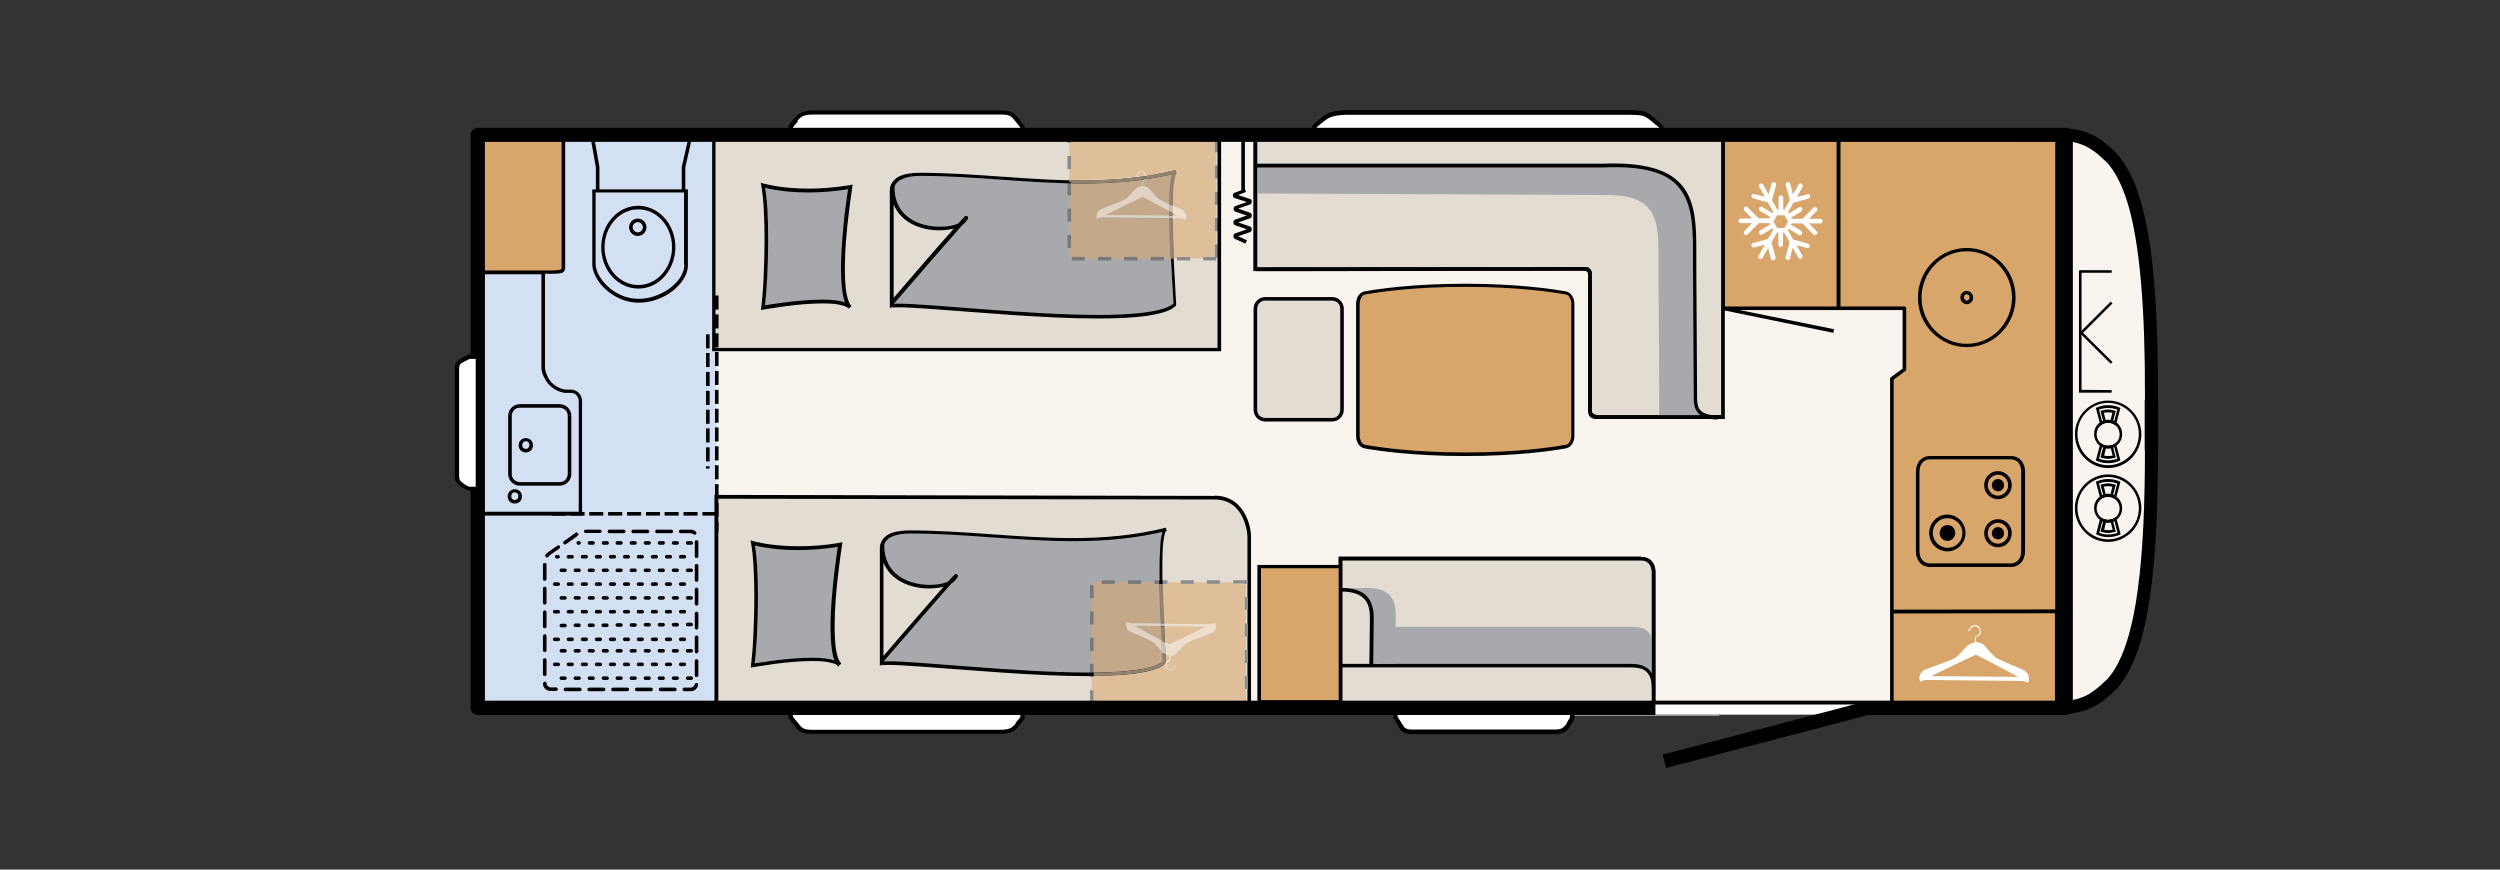 <svg xmlns="http://www.w3.org/2000/svg" xmlns:xlink="http://www.w3.org/1999/xlink" id="Ebene_1" x="0px" y="0px" viewBox="0 0 978 340.2" style="enable-background:new 0 0 978 340.2;" xml:space="preserve"><rect x="0" y="0" width="978" height="340.2" fill="#333333" stroke="none"/><style type="text/css">	.st0{fill:#F9F4EE;}	.st1{clip-path:url(#SVGID_2_);fill:#F9F4EE;}	.st2{clip-path:url(#SVGID_2_);}	.st3{clip-path:url(#SVGID_2_);fill:#E3DCD3;}	.st4{clip-path:url(#SVGID_2_);fill:#D8A56B;}	.st5{clip-path:url(#SVGID_2_);fill:#FFFFFF;}	.st6{clip-path:url(#SVGID_2_);fill:#A8A9AC;}	.st7{clip-path:url(#SVGID_2_);fill:#D3E0F4;}	.st8{clip-path:url(#SVGID_2_);fill:#DFBE9A;}	.st9{clip-path:url(#SVGID_2_);fill:#C4A88A;}	.st10{clip-path:url(#SVGID_2_);fill:#92826E;}	.st11{clip-path:url(#SVGID_2_);fill:#8C8B89;}	.st12{clip-path:url(#SVGID_2_);fill:#787979;}	.st13{clip-path:url(#SVGID_2_);fill:#EEDECC;}	.st14{clip-path:url(#SVGID_2_);fill:#E1D2C3;}	.st15{clip-path:url(#SVGID_2_);fill:#CABFB2;}	.st16{clip-path:url(#SVGID_2_);fill:#908F8D;}</style><rect x="186.9" y="52.2" class="st0" width="621.2" height="224.1"></rect><g>	<defs>		<rect id="SVGID_1_" x="169.3" y="0" width="808.7" height="340.2"></rect>	</defs>	<clipPath id="SVGID_2_">		<use xlink:href="#SVGID_1_" style="overflow:visible;"></use>	</clipPath>	<path class="st1" d="M808.7,276.7c1.1-0.1,3.5-0.5,5.2-1c2.6-0.8,6.5-2.3,11.7-7.6c0.1-0.1,0.1-0.1,0.2-0.2  c0.6-0.6,1.3-1.3,1.9-2.2c11.2-14.5,14-48.5,14-90v-18.9v18.8c0-0.5,0-19.9,0-20.5c0-0.5,0-1,0-1.6v-0.1v0c0-41.5-2.9-75.6-14-90  c-0.6-0.9-1.2-1.6-1.9-2.2c-0.1-0.1-0.1-0.1-0.2-0.2c-5.2-5.3-9.1-6.8-11.7-7.6c-1.7-0.5-4.1-0.9-5.2-1c-0.7,0-1.1,0-1.1,0v13.3  l0,89.3l0,89.3v0v32.2C807.6,276.7,807.9,276.7,808.7,276.7"></path>	<path class="st2" d="M808.7,276.7l0.3,2.6c0.6-0.1,1.5-0.2,2.5-0.4c0.5-0.1,1-0.2,1.6-0.3c0.5-0.1,1.1-0.3,1.6-0.4  c1.4-0.4,3.2-1.1,5.4-2.3c2.2-1.3,4.6-3.1,7.4-5.9l-1.8-1.8l1.7,1.9c0,0,0.1-0.1,0.2-0.2l0,0c0.8-0.7,1.5-1.6,2.2-2.6l-2.1-1.5  l2,1.6c3-4,5.4-9.1,7.3-15.1c2.8-9.1,4.6-20.4,5.7-33.3c1.1-12.9,1.5-27.5,1.5-43.1v-18.9c0-0.7-0.3-1.3-0.8-1.8  c-0.5-0.5-1.1-0.8-1.8-0.8s-1.3,0.3-1.8,0.8c-0.5,0.5-0.8,1.1-0.8,1.8v18.8c0,0.7,0.3,1.3,0.8,1.8c0.5,0.5,1.1,0.8,1.8,0.8  s1.3-0.3,1.8-0.8c0.5-0.5,0.8-1.1,0.8-1.8c0-0.3,0-5.2,0-10.2c0-2.5,0-5,0-6.9c0-1,0-1.8,0-2.3c0-0.6,0-0.9,0-1v0  c0-0.5,0-1.1,0-1.6v-0.1v0c0-20.8-0.7-39.8-2.8-55.5c-1.1-7.9-2.5-14.9-4.4-21c-1.9-6.1-4.3-11.2-7.3-15.1l-2,1.6l2.1-1.5  c-0.7-1-1.4-1.8-2.2-2.6h0c-0.1-0.1-0.2-0.1-0.2-0.2l-1.7,1.9l1.8-1.8c-2.8-2.8-5.2-4.6-7.4-5.9c-2.2-1.3-4-1.9-5.4-2.3  c-0.5-0.2-1-0.3-1.6-0.4c-0.8-0.2-1.6-0.3-2.3-0.4c-0.7-0.1-1.3-0.2-1.8-0.2c-0.1,0-0.2,0-0.3,0c-0.2,0-0.4,0-0.6,0  c-0.2,0-0.3,0-0.3,0c0,0-0.1,0-0.1,0h0h0l0,0.9l0-0.9h0l0,0.9l0-0.9c-0.7,0-1.4,0.3-1.8,0.7c-0.5,0.5-0.8,1.1-0.8,1.8v13.3h2.6  l-0.2-2.6h0c-1.3,0.1-2.4,1.2-2.4,2.6l0,89.3v0l0,89.3c0,1.3,0.9,2.4,2.2,2.5l0.4-2.5l-2.6,0v32.2c0,0.7,0.3,1.3,0.8,1.8  c0.5,0.5,1.2,0.7,1.8,0.7l0-1l0,1l0-1l0,1c0,0,0.1,0,0.4,0c0.2,0,0.3,0,0.6,0c0.1,0,0.2,0,0.3,0L808.7,276.7l0-2.6  c-0.3,0-0.5,0-0.6,0c-0.3,0-0.5,0-0.5,0l0,2.6h2.6l0-32.2c0-1.3-0.9-2.4-2.2-2.5l-0.4,2.5l2.6,0l0-89.3v0l0-89.3h-2.6l0.2,2.6h0  c1.3-0.1,2.4-1.2,2.4-2.6l0-13.3l-2.6,0l0,2.6c0,0,0.2,0,0.5,0c0.2,0,0.4,0,0.6,0l0-2.6l-0.3,2.6c0.5,0.1,1.4,0.2,2.3,0.3  c0.4,0.1,0.9,0.2,1.3,0.3c0.4,0.1,0.8,0.2,1.1,0.3c1.2,0.4,2.6,0.9,4.3,1.9c1.7,1,3.8,2.6,6.3,5.1l0.1,0.1c0.1,0.1,0.1,0.1,0.2,0.1  c0.5,0.4,1,1,1.5,1.8l0.1,0.1c2.5,3.3,4.7,7.9,6.5,13.5c2.7,8.5,4.4,19.5,5.5,32.2c1.1,12.7,1.5,27.2,1.5,42.7v0v0.1  c0,0.5,0,1,0,1.6v0c0,0.1,0,0.4,0,1c0,4.1,0,19,0,19.4c0,0.7,0.3,1.3,0.8,1.8c0.5,0.5,1.1,0.8,1.8,0.8s1.3-0.3,1.8-0.8  c0.5-0.5,0.8-1.1,0.8-1.8v-18.8c0-0.7-0.3-1.3-0.8-1.8c-0.5-0.5-1.1-0.8-1.8-0.8s-1.3,0.3-1.8,0.8c-0.5,0.5-0.8,1.1-0.8,1.8v18.9  c0,20.7-0.7,39.5-2.8,54.8c-1,7.7-2.4,14.4-4.2,20.1c-1.8,5.7-4,10.3-6.5,13.5l-0.1,0.1c-0.5,0.7-1,1.3-1.5,1.8v0  c0,0-0.1,0.1-0.2,0.1l-0.1,0.1c-2.5,2.5-4.6,4-6.3,5.1c-1.7,1-3.1,1.5-4.3,1.9c-0.3,0.1-0.7,0.2-1.1,0.3c-0.6,0.1-1.3,0.3-2,0.4  c-0.6,0.1-1.2,0.2-1.6,0.2L808.7,276.7l0-2.6L808.7,276.7z"></path>	<path class="st3" d="M642,218.5c-1.9,0-67.1,0-67.1,0h-50.5v57.8l122.5,0v-52.7C646.8,221.8,645.8,218.5,642,218.5"></path>	<path class="st2" d="M642,218.5v-0.7c-1.9,0-67.1,0-67.1,0h-51.2V277l123.9,0v-0.7v-52.7c0-0.5-0.1-1.1-0.2-1.7  c-0.3-0.9-0.7-1.9-1.6-2.7c-0.9-0.8-2.1-1.3-3.7-1.3V218.5v0.7c0.9,0,1.5,0.2,2,0.5c0.8,0.4,1.3,1.1,1.6,1.8  c0.3,0.7,0.5,1.5,0.5,2.1v52.7h0.7v-0.7l-121.8,0v-56.4h49.8h32.9c16.6,0,33.3,0,34.3,0V218.5z"></path>	<polyline class="st2" points="673.9,121.3 717.2,130.2 717.5,128.8 674.2,120  "></polyline>	<rect x="674" y="52.8" class="st4" width="45.2" height="67.8"></rect>	<polygon class="st2" points="674,120.6 674.7,120.6 674.7,53.4 718.5,53.4 718.5,119.9 674,119.9 674,120.6 674.7,120.6 674,120.6   674,121.3 719.9,121.3 719.9,52.1 673.3,52.1 673.3,121.3 674,121.3  "></polygon>	<path class="st5" d="M695.2,91h0.5v4.7c0,0.5,0.4,0.9,0.9,0.9c0.5,0,0.9-0.4,0.9-0.9V91h0.5l2.1,3.7l-1.6,5.9  c-0.1,0.5,0.2,1,0.6,1.1c0.5,0.1,1-0.2,1.1-0.6l1.1-4.2l2.2,3.9c0.2,0.4,0.8,0.6,1.2,0.3c0.3-0.2,0.4-0.5,0.4-0.8  c0-0.2,0-0.3-0.1-0.5l-2.2-3.9l4.1,1.1c0.5,0.1,1-0.2,1.1-0.6c0-0.1,0-0.2,0-0.2c0-0.4-0.3-0.8-0.7-0.9l-5.8-1.6l-2.1-3.7l0.3-0.5  l4,2.4c0.4,0.3,1,0.1,1.2-0.3c0.1-0.1,0.1-0.3,0.1-0.5c0-0.3-0.2-0.6-0.4-0.8l-4-2.4l0.3-0.5h4.2l4.3,4.3c0.3,0.4,0.9,0.4,1.3,0  c0.2-0.2,0.3-0.4,0.3-0.6c0-0.2-0.1-0.5-0.3-0.6l-3-3.1h4.4c0.5,0,0.9-0.4,0.9-0.9c0-0.5-0.4-0.9-0.9-0.9h-4.4l3-3.1  c0.2-0.2,0.3-0.4,0.3-0.6s-0.1-0.5-0.3-0.6c-0.3-0.4-0.9-0.4-1.3,0l-4.3,4.3H701l-0.3-0.5l4-2.4c0.3-0.2,0.4-0.5,0.4-0.8  c0-0.2,0-0.3-0.1-0.5c-0.2-0.4-0.8-0.6-1.2-0.3l-4,2.4l-0.3-0.5l2.1-3.7l5.8-1.6c0.4-0.1,0.7-0.5,0.7-0.9c0-0.1,0-0.2,0-0.2  c-0.1-0.5-0.6-0.8-1.1-0.6l-4.1,1.1l2.2-3.9c0.1-0.1,0.1-0.3,0.1-0.5c0-0.3-0.2-0.6-0.4-0.8c-0.4-0.3-1-0.1-1.2,0.3l-2.2,3.9  l-1.1-4.2c-0.1-0.5-0.6-0.8-1.1-0.6c-0.5,0.1-0.8,0.6-0.6,1.1l1.6,5.9l-2.1,3.7h-0.5v-4.7c0-0.5-0.4-0.9-0.9-0.9  c-0.5,0-0.9,0.4-0.9,0.9v4.7h-0.5l-2.1-3.7l1.6-5.9c0-0.1,0-0.2,0-0.2c0-0.4-0.3-0.8-0.7-0.9c-0.5-0.1-1,0.2-1.1,0.6l-1.1,4.2  l-2.2-3.9c-0.2-0.4-0.8-0.6-1.2-0.3c-0.4,0.2-0.6,0.8-0.3,1.2l2.2,3.9l-4.1-1.1c-0.5-0.1-1,0.2-1.1,0.6c-0.1,0.5,0.2,1,0.6,1.1  l5.8,1.6l2.1,3.7l-0.3,0.5l-4-2.4c-0.4-0.3-1-0.1-1.2,0.3c-0.2,0.4-0.1,1,0.3,1.2l4,2.4l-0.3,0.5H688l-4.3-4.3  c-0.3-0.4-0.9-0.4-1.3,0c-0.3,0.4-0.3,0.9,0,1.3l3,3.1H681c-0.5,0-0.9,0.4-0.9,0.9c0,0.5,0.4,0.9,0.9,0.9h4.4l-3,3.1  c-0.3,0.4-0.3,0.9,0,1.3c0.4,0.4,0.9,0.4,1.3,0l4.3-4.4h4.2l0.3,0.5l-4,2.4c-0.4,0.3-0.6,0.8-0.3,1.2c0.2,0.4,0.8,0.6,1.2,0.3  l4-2.4l0.3,0.5l-2.1,3.7l-5.8,1.6c-0.5,0.1-0.8,0.6-0.6,1.1c0.1,0.5,0.6,0.8,1.1,0.6l4.1-1.1L688,100c-0.2,0.4-0.1,1,0.3,1.2  c0.4,0.3,1,0.1,1.2-0.3l2.2-3.9l1.1,4.2c0.1,0.5,0.6,0.8,1.1,0.6c0.4-0.1,0.7-0.5,0.7-0.9c0-0.1,0-0.2,0-0.2l-1.6-5.9L695.2,91z   M695.2,89.2l-1.4-2.5l1.4-2.5h2.9l1.4,2.5l-1.4,2.5H695.2z"></path>	<path class="st3" d="M491.1,105.4c0,0,127.3-0.1,128.7-0.1c2.2,0,2.2,1.6,2.2,2.8v52.8c0,1.9,1.3,2.3,2.8,2.3H674V70.5v-17H491.1  V105.4z"></path>	<path class="st2" d="M491.1,105.4v0.7c0,0,31.8,0,63.8-0.1c32,0,64.2-0.1,64.9-0.1c0.4,0,0.7,0.1,0.9,0.2c0.1,0.1,0.2,0.1,0.3,0.2  c0.1,0.1,0.2,0.3,0.2,0.6c0,0.3,0.1,0.6,0.1,0.9v0.3v52.8c0,0.6,0.1,1,0.3,1.5c0.1,0.3,0.4,0.6,0.6,0.8c0.4,0.3,0.8,0.5,1.2,0.6  c0.4,0.1,0.9,0.1,1.3,0.1h25.2h16.6h5.4h2.1h0.7V70.5V52.8H490.4V106l0.7,0V105.4h0.7V54.2h181.6v16.4v92.6h0.7v-0.7h-49.3  c-0.3,0-0.6,0-0.9-0.1c-0.2,0-0.4-0.1-0.5-0.2c-0.2-0.1-0.4-0.2-0.5-0.4c-0.1-0.2-0.2-0.5-0.2-0.9v-52.8v-0.3c0-0.3,0-0.6,0-1  c0-0.3-0.1-0.5-0.2-0.8c-0.2-0.4-0.5-0.8-0.9-1.1c-0.4-0.3-1-0.4-1.7-0.4c-1.5,0-128.7,0.1-128.7,0.1V105.4h0.7H491.1z"></path>	<path class="st6" d="M491.1,75.7l138.4,0.6c20.7,0.3,19.3,12.2,19.3,29.7l0.3,48.9l0,8.1h22.8c-8.5,0-8.6-2.6-8.6-6.3l-0.3-52.6  c0-21.9,4.3-41.3-37.2-40.3H491.1V75.7z"></path>	<path class="st2" d="M619.8,105.9c0.4,0,0.7,0.1,0.9,0.2c0.1,0.1,0.2,0.1,0.3,0.2c0.1,0.1,0.2,0.3,0.2,0.6c0,0.3,0.1,0.6,0.1,0.9  v0.3v52.8c0,0.3,0.1,0.6,0.2,0.9c0.2,0.5,0.5,0.8,0.8,1.1c0.5,0.4,1.1,0.6,1.5,0.8c0.5,0.1,0.8,0.2,0.8,0.2l0,0h50V70.5V52.8H491.1  v1.3h182.3v16.4v91.9h-48.6v0.7l0.1-0.7c0,0-0.7-0.1-1.2-0.4c-0.3-0.1-0.5-0.3-0.7-0.5c-0.1-0.1-0.1-0.2-0.2-0.3  c0-0.1-0.1-0.2-0.1-0.4v-52.8v-0.3c0-0.3,0-0.6,0-1c0-0.3-0.1-0.5-0.2-0.8c-0.2-0.4-0.5-0.8-0.9-1.1c-0.4-0.3-1-0.4-1.7-0.4V105.9z  "></path>	<path class="st2" d="M671.9,162.5c-2.1,0-3.6-0.3-4.7-0.7c-0.8-0.3-1.4-0.7-1.9-1.2c-0.7-0.7-1-1.5-1.2-2.5c-0.2-1-0.2-2-0.2-3v0  l-0.3-50.8v0c0-2.3,0-4.6,0-6.9c0-4.5-0.1-8.9-0.7-12.8c-0.5-3-1.2-5.8-2.5-8.3c-0.9-1.9-2.1-3.6-3.7-5.1c-2.3-2.3-5.4-4.1-9.5-5.3  c-4.1-1.2-9.1-1.9-15.4-1.9c-1.4,0-2.8,0-4.3,0.1l0,0.7v-0.7H491.1v1.4h136.6l0,0c1.5-0.1,2.9-0.1,4.2-0.1c7.3,0,12.8,0.9,17,2.5  c3.1,1.2,5.5,2.8,7.3,4.8c2.7,2.9,4.2,6.5,5.1,10.8c0.8,4.2,1,9,1,14.1c0,2.3,0,4.6,0,6.9v0l0.3,50.8v0c0,0.9,0,1.9,0.2,2.9  c0.1,0.7,0.3,1.5,0.7,2.2c0.3,0.5,0.6,1,1.1,1.5c0.7,0.7,1.6,1.2,2.8,1.6c1.2,0.4,2.7,0.6,4.5,0.6V162.5z"></path>	<path class="st2" d="M490.4,53.5V106l0.7,0c0,0,32.1,0,64.3-0.1c32.3,0,64.7-0.1,65.5-0.1v-1.3c-1.5,0-129.8,0.1-129.8,0.1v0.7h0.7  V53.5H490.4z"></path>	<path class="st4" d="M612.5,174.7c1.5-0.3,2.7-2.1,2.7-4.3v-25.8v-25.8c0-2.2-1.1-4-2.7-4.3c-5.5-1-19.2-3-39.3-3s-33.8,2-39.3,3  c-1.5,0.3-2.7,2.1-2.7,4.3v25.8v25.8c0,2.2,1.1,4,2.7,4.3c5.5,1,19.2,3,39.3,3S607,175.6,612.5,174.7"></path>	<path class="st2" d="M612.5,174.7l0.1,0.7c0.5-0.1,1-0.3,1.4-0.6c0.6-0.5,1.1-1.1,1.4-1.8c0.3-0.7,0.5-1.6,0.5-2.5v-25.8v-25.8  c0-1.2-0.3-2.3-0.9-3.2c-0.3-0.4-0.6-0.8-1-1.1c-0.4-0.3-0.9-0.5-1.4-0.6c-5.5-1-19.3-3-39.4-3c-20.2,0-33.9,2-39.4,3  c-0.5,0.1-1,0.3-1.4,0.6c-0.6,0.5-1.1,1.1-1.4,1.8c-0.3,0.7-0.5,1.6-0.5,2.5v25.8v25.8c0,1.2,0.3,2.3,0.9,3.2  c0.3,0.4,0.6,0.8,1,1.1c0.4,0.3,0.9,0.5,1.4,0.6c5.5,1,19.3,3,39.4,3c20.2,0,33.9-2,39.4-3L612.5,174.7l-0.1-0.7  c-5.4,1-19.1,3-39.2,3c-20.1,0-33.7-2-39.2-3c-0.3,0-0.5-0.2-0.8-0.3c-0.4-0.3-0.7-0.7-0.9-1.3c-0.2-0.6-0.4-1.2-0.4-2v-25.8v-25.8  c0-1,0.3-1.8,0.7-2.5c0.2-0.3,0.4-0.6,0.7-0.8c0.2-0.2,0.5-0.3,0.8-0.3c5.4-1,19.1-3,39.2-3c20.1,0,33.7,2,39.2,3  c0.3,0,0.5,0.2,0.8,0.3c0.4,0.3,0.7,0.7,1,1.3c0.2,0.6,0.4,1.2,0.4,2v25.8v25.8c0,1-0.3,1.8-0.7,2.5c-0.2,0.3-0.4,0.6-0.7,0.8  s-0.5,0.3-0.8,0.3L612.5,174.7z"></path>	<path class="st3" d="M491.1,160.3v-39.5c0-2.1,1.7-3.9,3.9-3.9h26.1c2.2,0,3.9,1.7,3.9,3.9v39.5c0,2.1-1.7,3.9-3.9,3.9H495  C492.8,164.2,491.1,162.5,491.1,160.3"></path>	<path class="st2" d="M491.1,160.3h0.7v-39.5c0-0.9,0.4-1.7,0.9-2.3c0.6-0.6,1.4-0.9,2.3-0.9h26.1c0.9,0,1.7,0.4,2.3,0.9  c0.6,0.6,0.9,1.4,0.9,2.3v39.5c0,0.9-0.4,1.7-0.9,2.3c-0.6,0.6-1.4,0.9-2.3,0.9H495c-0.9,0-1.7-0.4-2.3-0.9  c-0.6-0.6-0.9-1.4-0.9-2.3H491.1h-0.7c0,2.5,2,4.6,4.6,4.6h26.1c2.5,0,4.6-2,4.6-4.6v-39.5c0-2.5-2-4.6-4.6-4.6H495  c-2.5,0-4.6,2-4.6,4.6v39.5H491.1z"></path>	<polyline class="st2" points="485.6,53.7 485.6,75 487,75 487,53.7  "></polyline>	<path class="st2" d="M487,73.9l-4,1.5l0,0c-0.2,0.1-0.4,0.2-0.5,0.4c-0.1,0.2-0.2,0.4-0.2,0.7c0,0.2,0.1,0.5,0.2,0.6  c0.1,0.2,0.3,0.3,0.5,0.4l0.1,0l5.2,1.7l0.2-0.7l-0.3,0.6l0,0l0,0l0,0l0,0l0,0l0,0l0,0l0.2-0.1h-0.2c0,0.1,0,0.1,0,0.1l0.2-0.1  h-0.2h0.3l-0.2-0.2c0,0,0,0.1,0,0.2h0.3l-0.2-0.2l0.1,0.1l-0.1-0.1l0,0l0.1,0.1l-0.1-0.1v0l0,0l0.3,0.6l-0.2-0.6l-5.2,1.8l0,0  c-0.2,0.1-0.4,0.2-0.5,0.4c-0.1,0.2-0.2,0.4-0.2,0.7s0.1,0.5,0.2,0.7c0.1,0.2,0.3,0.3,0.5,0.4l0,0l5.2,1.8l0.2-0.6l-0.3,0.6l0,0v0  v0v0l0.2-0.2h-0.3c0,0.1,0.1,0.2,0.1,0.2l0.2-0.2h-0.3h0.3l-0.2-0.2c0,0-0.1,0.1-0.1,0.2h0.3l-0.2-0.2l0.1,0.1l-0.1-0.1l0,0  l0.1,0.1l-0.1-0.1l-0.1,0l0.3,0.6l-0.2-0.7l-5.2,1.8l0,0c-0.2,0.1-0.4,0.2-0.5,0.4c-0.1,0.2-0.2,0.4-0.2,0.7s0.1,0.5,0.2,0.7  c0.1,0.2,0.3,0.3,0.5,0.4l0,0l5.2,1.8l0.2-0.6l-0.3,0.6l0,0l0.2-0.2h-0.3c0,0.1,0,0.2,0.1,0.2l0.2-0.2h-0.3h0.3l-0.2-0.2  c0,0-0.1,0.1-0.1,0.2h0.3l-0.2-0.2l0.1,0.1l-0.1-0.1l0,0l0.1,0.1l-0.1-0.1l0,0l0,0l0.3,0.6l-0.2-0.6l-5.2,1.8l0,0  c-0.2,0.1-0.4,0.2-0.5,0.4c-0.1,0.2-0.2,0.4-0.2,0.7s0.1,0.5,0.2,0.7c0.1,0.2,0.3,0.3,0.5,0.4l0,0l4,1.8l0.6-1.3l-3.9-1.8l-0.3,0.6  l0.3-0.6l0,0l0,0l0,0v0l0,0l0,0l-0.2,0.2h0.3c0-0.1,0-0.2-0.1-0.2l-0.2,0.2h0.3h-0.3l0.2,0.2c0,0,0.1-0.1,0.1-0.2h-0.3l0.2,0.2  l-0.1-0.1l0.1,0.1l0,0l-0.1-0.1l0.1,0.1l0,0l0,0l-0.3-0.6l0.2,0.6l5.2-1.8l0,0c0.2-0.1,0.4-0.2,0.5-0.4c0.1-0.2,0.2-0.4,0.2-0.7  s-0.1-0.5-0.2-0.7c-0.1-0.2-0.3-0.3-0.5-0.4l0,0l-5.2-1.8l-0.2,0.6l0.3-0.6l0,0v0l-0.2,0.2h0.3c0-0.1,0-0.2-0.1-0.2l-0.2,0.2h0.3  h-0.3l0.2,0.2c0,0,0.1-0.1,0.1-0.2h-0.3l0.2,0.2l-0.1-0.1l0.1,0.1l0,0l-0.1-0.1l0.1,0.1l0,0l0,0l0,0l0,0c0,0,0,0,0,0l-0.3-0.6  l0.2,0.6l5.2-1.8l0,0c0.2-0.1,0.4-0.2,0.5-0.4c0.1-0.2,0.2-0.4,0.2-0.7c0-0.3-0.1-0.5-0.2-0.7c-0.1-0.2-0.3-0.3-0.5-0.4l0,0  l-5.2-1.8l-0.2,0.6l0.3-0.6l0,0l0,0l0,0l0,0l0,0l-0.2,0.2h0.3c0-0.1,0-0.2-0.1-0.2l-0.2,0.2h0.3h-0.3l0.2,0.2c0,0,0.1-0.1,0.1-0.2  h-0.3l0.2,0.2l-0.1-0.1l0.1,0.1l0,0l-0.1-0.1l0.1,0.1v0l0,0l-0.3-0.6l0.2,0.6l5.2-1.8l0,0c0.2-0.1,0.4-0.2,0.5-0.4  c0.1-0.2,0.2-0.4,0.2-0.7c0-0.2-0.1-0.5-0.2-0.7c-0.1-0.2-0.3-0.3-0.5-0.4l-0.1,0l-5.2-1.7l-0.2,0.7l0.3-0.6l0,0l0,0l0,0l0,0v0l0,0  l0,0l-0.2,0.2h0.2c0-0.1,0-0.2-0.1-0.2l-0.2,0.2h0.2h-0.3l0.2,0.2c0,0,0.1-0.1,0.1-0.2h-0.3l0.2,0.2l-0.1-0.1l0.1,0.1l0,0l-0.1-0.1  l0.1,0.1l0,0l0,0v0l0,0l0,0c0,0,0,0,0,0l-0.3-0.6l0.2,0.6l3.9-1.5L487,73.9z"></path>	<path class="st6" d="M638.1,245.2h-98.3l0.2,15.1c0,0,20.9,0,28.9,0h69.2c3.3,0,8.7,0,8.7,8.7V254  C646.8,245.3,641.4,245.2,638.1,245.2"></path>	<path class="st2" d="M642,218.5v-0.7c-1.9,0-67.1,0-67.1,0h-51.2V277l123.9,0v-0.7v-52.7c0-0.5-0.1-1.1-0.2-1.7  c-0.3-0.9-0.7-1.9-1.6-2.7c-0.9-0.8-2.1-1.3-3.7-1.3V218.5v0.7c0.9,0,1.5,0.2,2,0.5c0.8,0.4,1.3,1.1,1.6,1.8  c0.3,0.7,0.5,1.5,0.5,2.1v52.7h0.7v-0.7l-121.8,0v-56.4h49.8h32.9c16.6,0,33.3,0,34.3,0V218.5z"></path>	<path class="st2" d="M647.5,269.1c0-2.2-0.4-4-1.1-5.3c-0.5-1-1.2-1.8-2-2.4c-1.2-0.9-2.5-1.3-3.8-1.5c-1.3-0.2-2.6-0.2-3.6-0.2  l0,0l0,0.3v-0.3h0l0,0.3v-0.3h-78.8c-4.5,0-13,0-20.3,0c-3.7,0-7,0-9.5,0c-1.2,0-2.2,0-2.9,0c-0.7,0-1.1,0-1.1,0v1.4  c0,0,24.7,0,33.8,0h78.8h0l0-0.3v0.3h0l0-0.3v0.3c0.9,0,2,0,3,0.1c0.8,0.1,1.6,0.3,2.3,0.5c1.1,0.4,2,1.1,2.7,2.2  c0.7,1.1,1.2,2.7,1.2,5.1H647.5z"></path>	<rect x="492.6" y="221.6" class="st4" width="31.7" height="53"></rect>	<polygon class="st2" points="524.4,274.6 525,274.6 525,221 491.9,221 491.9,275.3 525,275.3 525,274.6 524.4,274.6 524.4,273.9   493.3,273.9 493.3,222.3 523.7,222.3 523.7,274.6 524.4,274.6 524.4,273.9  "></polygon>	<rect x="740.1" y="239.2" class="st4" width="64.5" height="37.8"></rect>	<path class="st2" d="M804.6,239.2h-0.7v37.1l-63.1,0v-36.4l63.8,0V239.2h-0.7H804.6v-0.7l-64.5,0c-0.4,0-0.7,0.3-0.7,0.7V277  c0,0.2,0.1,0.4,0.2,0.5c0.1,0.1,0.3,0.2,0.5,0.2l64.5,0c0.4,0,0.7-0.3,0.7-0.7v-37.8c0-0.2-0.1-0.4-0.2-0.5  c-0.1-0.1-0.3-0.2-0.5-0.2V239.2z"></path>	<path class="st5" d="M791.7,262.1c-0.2-0.1-9.6-3.8-11.4-5.2c-1-0.9-3.5-3.7-4-4.4c-0.6-0.7-2-1.3-3.3-1.3l-0.1,0l0.1-1.8  c0.2-0.2,0.9-0.6,1.4-1c0.4-0.3,0.6-1,0.5-1.7c-0.1-0.9-0.6-1.6-1.3-1.9c-1.5-0.7-2.4,0.2-2.8,0.6c-0.1,0.1-0.2,0.3-0.3,0.5  c-0.1,0.2-0.4,0.6-0.5,0.6h0c-0.1,0-0.2,0-0.2,0.2c0,0.1,0,0.2,0.2,0.2c0.3,0.1,0.5-0.3,0.8-0.8c0.1-0.2,0.2-0.3,0.3-0.4  c0.4-0.4,1.1-1,2.3-0.5c0.6,0.3,1,0.9,1.1,1.6c0.1,0.6-0.1,1.1-0.4,1.3c-0.6,0.5-1.4,1.1-1.4,1.1c0,0-0.1,0.1-0.1,0.2l-0.1,2  c-1.2,0.1-2.6,0.8-3.2,1.5c-0.7,0.8-2.8,3.4-4.5,4.5c-1.4,0.9-11.7,4.5-11.9,4.6c-2.2,1.2-2.4,3.9-1.7,4.5c0.1,0.1,0.8-0.1,1.8-0.5  l38.7,0.4c0.8,0.4,1.3,0.6,1.5,0.6C794.1,266.4,794.1,263.5,791.7,262.1 M755.5,264.5c6.3-3.2,17.5-8.4,17.5-8.4s10.6,5.4,16.5,8.7  L755.5,264.5z"></path>	<polygon class="st4" points="740.1,239.2 804.6,239.1 804.6,54.6 787.6,54.6 787.6,54.2 719.3,54.2 719.3,120.6 745,120.6   745,144.5 740.1,148.1  "></polygon>	<path class="st2" d="M740.1,239.2v0.7l64.5-0.1c0.4,0,0.7-0.3,0.7-0.7V54.6c0-0.2-0.1-0.4-0.2-0.5c-0.1-0.1-0.3-0.2-0.5-0.2  l-16.9,0l0,0.7h0.7v-0.4c0-0.2-0.1-0.4-0.2-0.5c-0.1-0.1-0.3-0.2-0.5-0.2h-68.4c-0.2,0-0.4,0.1-0.5,0.2c-0.1,0.1-0.2,0.3-0.2,0.5  v66.4c0,0.2,0.1,0.4,0.2,0.5c0.1,0.1,0.3,0.2,0.5,0.2h25v22.9l-4.6,3.4c-0.2,0.1-0.3,0.3-0.3,0.6v91.1c0,0.2,0.1,0.4,0.2,0.5  c0.1,0.1,0.3,0.2,0.5,0.2V239.2h0.7v-90.7l4.6-3.4c0.2-0.1,0.3-0.3,0.3-0.6v-23.9c0-0.2-0.1-0.4-0.2-0.5c-0.1-0.1-0.3-0.2-0.5-0.2  h-25v-65h67.7v-0.7H787v0.4c0,0.2,0.1,0.4,0.2,0.5c0.1,0.1,0.3,0.2,0.5,0.2l16.3,0v183.1l-63.8,0.1V239.2h0.7H740.1z"></path>	<path class="st4" d="M751,116.4c0-10.4,8.2-18.8,18.4-18.8c10.2,0,18.4,8.4,18.4,18.8c0,10.4-8.2,18.8-18.4,18.8  C759.2,135.2,751,126.8,751,116.4"></path>	<path class="st2" d="M751,116.4h0.7c0-5,2-9.5,5.2-12.8c3.2-3.3,7.6-5.3,12.5-5.3c4.9,0,9.3,2,12.5,5.3c3.2,3.3,5.2,7.8,5.2,12.8  c0,5-2,9.5-5.2,12.8c-3.2,3.3-7.6,5.3-12.5,5.3c-4.9,0-9.3-2-12.5-5.3c-3.2-3.3-5.2-7.8-5.2-12.8H751h-0.7c0,5.4,2.1,10.2,5.6,13.7  c3.5,3.5,8.2,5.7,13.5,5.7c5.3,0,10.1-2.2,13.5-5.7c3.5-3.5,5.6-8.4,5.6-13.7c0-5.4-2.1-10.2-5.6-13.7c-3.5-3.5-8.2-5.7-13.5-5.7  c-5.3,0-10.1,2.2-13.5,5.7c-3.5,3.5-5.6,8.4-5.6,13.7H751z"></path>	<path class="st4" d="M769.4,118.3c-1,0-1.9-0.8-1.9-1.9c0-1,0.8-1.9,1.9-1.9c1,0,1.9,0.9,1.9,1.9  C771.2,117.5,770.4,118.3,769.4,118.3"></path>	<path class="st2" d="M769.4,118.3v-0.7c-0.3,0-0.6-0.1-0.8-0.4c-0.2-0.2-0.3-0.5-0.3-0.9c0-0.3,0.1-0.6,0.3-0.9  c0.2-0.2,0.5-0.3,0.8-0.3c0.3,0,0.6,0.1,0.8,0.3c0.2,0.2,0.3,0.5,0.3,0.9c0,0.3-0.1,0.6-0.3,0.9c-0.2,0.2-0.5,0.4-0.8,0.4V118.3  v0.7c0.7,0,1.3-0.3,1.8-0.8c0.5-0.5,0.7-1.1,0.7-1.8c0-0.7-0.3-1.4-0.7-1.8c-0.5-0.5-1.1-0.8-1.8-0.8c-0.7,0-1.3,0.3-1.8,0.8  c-0.5,0.5-0.7,1.1-0.7,1.8c0,0.7,0.3,1.4,0.7,1.8c0.5,0.5,1.1,0.8,1.8,0.8V118.3z"></path>	<path class="st4" d="M750.2,184.8c0-3.8,2.2-5.7,4.9-5.7h31.6c2.7,0,4.9,1.9,4.9,5.7v30.6c0,3.8-2.2,5.7-4.9,5.7h-31.6  c-2.7,0-4.9-1.9-4.9-5.7V184.8z"></path>	<path class="st2" d="M750.2,184.8h0.7c0-0.9,0.1-1.6,0.3-2.3c0.3-0.9,0.9-1.6,1.5-2.1c0.7-0.5,1.4-0.7,2.3-0.7h31.6  c0.6,0,1.1,0.1,1.6,0.3c0.7,0.3,1.4,0.8,1.8,1.6c0.5,0.8,0.7,1.8,0.7,3.1v30.6c0,0.9-0.1,1.6-0.3,2.3c-0.3,1-0.9,1.6-1.5,2.1  c-0.7,0.5-1.4,0.7-2.3,0.7h-31.6c-0.6,0-1.1-0.1-1.6-0.3c-0.7-0.3-1.4-0.8-1.8-1.6c-0.5-0.8-0.7-1.8-0.7-3.1v-30.6H750.2h-0.7v30.6  c0,1,0.1,1.9,0.4,2.7c0.4,1.2,1.1,2.1,2,2.8c0.9,0.6,2,0.9,3.1,0.9h31.6c0.8,0,1.5-0.1,2.2-0.4c1-0.4,1.9-1.2,2.5-2.2  c0.6-1,0.9-2.3,0.9-3.8v-30.6c0-1-0.1-1.9-0.4-2.7c-0.4-1.2-1.1-2.1-2-2.8c-0.9-0.6-2-0.9-3.1-0.9h-31.6c-0.8,0-1.5,0.1-2.2,0.4  c-1,0.4-1.9,1.1-2.5,2.2c-0.6,1-0.9,2.3-0.9,3.8H750.2z"></path>	<path class="st4" d="M755.4,208.5c0-3.6,2.9-6.5,6.4-6.5c3.5,0,6.4,2.9,6.4,6.5c0,3.6-2.9,6.5-6.4,6.5  C758.3,215.1,755.4,212.2,755.4,208.5"></path>	<path class="st2" d="M755.4,208.5h0.7c0-1.6,0.6-3.1,1.7-4.1c1-1.1,2.5-1.7,4.1-1.7c1.6,0,3,0.7,4.1,1.7c1,1.1,1.7,2.5,1.7,4.1  c0,1.6-0.6,3.1-1.7,4.1c-1,1.1-2.5,1.7-4.1,1.7c-1.6,0-3-0.7-4.1-1.7c-1-1.1-1.7-2.5-1.7-4.1H755.4h-0.7c0,2,0.8,3.8,2.1,5.1  s3.1,2.1,5,2.1c2,0,3.7-0.8,5-2.1c1.3-1.3,2.1-3.1,2.1-5.1c0-2-0.8-3.8-2.1-5.1c-1.3-1.3-3.1-2.1-5-2.1c-2,0-3.8,0.8-5,2.1  c-1.3,1.3-2.1,3.1-2.1,5.1H755.4z"></path>	<path class="st2" d="M759.5,208.5c0-1.3,1-2.4,2.4-2.4c1.3,0,2.4,1.1,2.4,2.4c0,1.3-1.1,2.4-2.4,2.4  C760.6,210.9,759.5,209.9,759.5,208.5"></path>	<path class="st2" d="M759.5,208.5h0.7c0-0.5,0.2-0.9,0.5-1.2c0.3-0.3,0.7-0.5,1.2-0.5c0.5,0,0.9,0.2,1.2,0.5  c0.3,0.3,0.5,0.7,0.5,1.2c0,0.5-0.2,0.9-0.5,1.2c-0.3,0.3-0.7,0.5-1.2,0.5c-0.5,0-0.9-0.2-1.2-0.5c-0.3-0.3-0.5-0.7-0.5-1.2H759.5  h-0.7c0,0.8,0.3,1.6,0.9,2.2c0.5,0.6,1.3,0.9,2.2,0.9c0.8,0,1.6-0.4,2.1-0.9c0.5-0.6,0.9-1.3,0.9-2.2c0-0.8-0.3-1.6-0.9-2.2  c-0.5-0.6-1.3-0.9-2.1-0.9c-0.8,0-1.6,0.3-2.2,0.9c-0.5,0.6-0.9,1.3-0.9,2.2H759.5z"></path>	<path class="st4" d="M776.9,189.8c0-2.6,2.1-4.8,4.7-4.8c2.6,0,4.7,2.1,4.7,4.8c0,2.6-2.1,4.8-4.7,4.8  C779,194.6,776.9,192.5,776.9,189.8"></path>	<path class="st2" d="M776.9,189.8h0.7c0-1.1,0.4-2.1,1.2-2.9c0.7-0.7,1.7-1.2,2.8-1.2c1.1,0,2.1,0.5,2.8,1.2  c0.7,0.7,1.2,1.8,1.2,2.9c0,1.1-0.4,2.2-1.2,2.9c-0.7,0.7-1.7,1.2-2.8,1.2c-1.1,0-2.1-0.5-2.8-1.2c-0.7-0.7-1.2-1.8-1.2-2.9H776.9  h-0.7c0,1.5,0.6,2.9,1.6,3.9c1,1,2.3,1.6,3.8,1.6c1.5,0,2.8-0.6,3.8-1.6c1-1,1.6-2.4,1.6-3.9c0-1.5-0.6-2.9-1.6-3.9  c-1-1-2.3-1.6-3.8-1.6c-1.5,0-2.8,0.6-3.8,1.6c-1,1-1.6,2.4-1.6,3.9H776.9z"></path>	<path class="st2" d="M779.9,189.8c0-1,0.8-1.7,1.7-1.7c0.9,0,1.7,0.8,1.7,1.7c0,1-0.8,1.7-1.7,1.7  C780.7,191.6,779.9,190.8,779.9,189.8"></path>	<path class="st2" d="M779.9,189.8h0.7c0-0.3,0.1-0.6,0.3-0.8c0.2-0.2,0.4-0.3,0.7-0.3c0.3,0,0.5,0.1,0.7,0.3  c0.2,0.2,0.3,0.5,0.3,0.8c0,0.3-0.1,0.6-0.3,0.8c-0.2,0.2-0.4,0.3-0.7,0.3c-0.3,0-0.5-0.1-0.7-0.3c-0.2-0.2-0.3-0.5-0.3-0.8H779.9  h-0.7c0,0.7,0.3,1.3,0.7,1.7c0.4,0.4,1,0.7,1.7,0.7c0.7,0,1.3-0.3,1.7-0.7c0.4-0.4,0.7-1.1,0.7-1.7c0-0.7-0.3-1.3-0.7-1.7  c-0.4-0.4-1-0.7-1.7-0.7c-0.7,0-1.3,0.3-1.7,0.7c-0.4,0.4-0.7,1-0.7,1.7H779.9z"></path>	<path class="st4" d="M776.9,208.6c0-2.6,2.1-4.8,4.7-4.8c2.6,0,4.7,2.1,4.7,4.8c0,2.6-2.1,4.8-4.7,4.8  C779,213.3,776.9,211.2,776.9,208.6"></path>	<path class="st2" d="M776.9,208.6h0.7c0-1.1,0.4-2.2,1.2-2.9c0.7-0.7,1.7-1.2,2.8-1.2c1.1,0,2.1,0.5,2.8,1.2  c0.7,0.7,1.2,1.8,1.2,2.9c0,1.1-0.4,2.2-1.2,2.9c-0.7,0.7-1.7,1.2-2.8,1.2c-1.1,0-2.1-0.5-2.8-1.2c-0.7-0.7-1.2-1.8-1.2-2.9H776.9  h-0.7c0,1.5,0.6,2.9,1.6,3.9c1,1,2.3,1.6,3.8,1.6c1.5,0,2.8-0.6,3.8-1.6c1-1,1.6-2.4,1.6-3.9s-0.6-2.9-1.6-3.9  c-1-1-2.3-1.6-3.8-1.6c-1.5,0-2.8,0.6-3.8,1.6c-1,1-1.6,2.4-1.6,3.9H776.9z"></path>	<path class="st2" d="M779.9,208.6c0-1,0.8-1.7,1.7-1.7c0.9,0,1.7,0.8,1.7,1.7c0,1-0.8,1.7-1.7,1.7  C780.7,210.3,779.9,209.5,779.9,208.6"></path>	<path class="st2" d="M779.9,208.6h0.7c0-0.3,0.1-0.6,0.3-0.8c0.2-0.2,0.4-0.3,0.7-0.3c0.3,0,0.5,0.1,0.7,0.3  c0.2,0.2,0.3,0.5,0.3,0.8c0,0.3-0.1,0.6-0.3,0.8c-0.2,0.2-0.4,0.3-0.7,0.3s-0.5-0.1-0.7-0.3c-0.2-0.2-0.3-0.5-0.3-0.8H779.9h-0.7  c0,0.7,0.3,1.3,0.7,1.7c0.4,0.4,1,0.7,1.7,0.7c0.7,0,1.3-0.3,1.7-0.7c0.4-0.4,0.7-1.1,0.7-1.7c0-0.7-0.3-1.3-0.7-1.7  c-0.4-0.4-1-0.7-1.7-0.7c-0.7,0-1.3,0.3-1.7,0.7c-0.4,0.4-0.7,1-0.7,1.7H779.9z"></path>	<rect x="186.9" y="53.7" class="st7" width="93.4" height="220.8"></rect>	<path class="st2" d="M218,213.5c-1,0.7-2.7,1.9-3.6,2.5c-0.4,0.3-0.7,0.6-1,1c-0.2,0.3-0.1,0.7,0.2,1c0.3,0.2,0.7,0.1,1-0.2  c0.2-0.3,0.4-0.5,0.6-0.7c1-0.7,2.6-1.8,3.6-2.5c0.3-0.2,0.4-0.6,0.2-1C218.8,213.3,218.3,213.2,218,213.5 M225.2,208.4  c-0.2,0.1-0.3,0.2-0.4,0.3l-4.2,3c-0.3,0.2-0.4,0.6-0.2,1c0.2,0.3,0.6,0.4,1,0.2l4.2-3c0.1-0.1,0.2-0.1,0.3-0.2  c0.3-0.2,0.4-0.6,0.3-0.9C225.9,208.3,225.5,208.2,225.2,208.4 M234.7,207.2h-5.3c-0.1,0-0.2,0-0.3,0c-0.4,0-0.7,0.3-0.6,0.7  c0,0.4,0.3,0.7,0.7,0.6c0.1,0,0.2,0,0.2,0h5.3c0.4,0,0.7-0.3,0.7-0.7C235.3,207.5,235,207.2,234.7,207.2z M244,207.2h-5.6  c-0.4,0-0.7,0.3-0.7,0.7c0,0.4,0.3,0.7,0.7,0.7h5.6c0.4,0,0.7-0.3,0.7-0.7C244.7,207.5,244.4,207.2,244,207.2 M253.3,207.2h-5.6  c-0.4,0-0.7,0.3-0.7,0.7c0,0.4,0.3,0.7,0.7,0.7h5.6c0.4,0,0.7-0.3,0.7-0.7C254,207.5,253.7,207.2,253.3,207.2 M262.6,207.2H257  c-0.4,0-0.7,0.3-0.7,0.7c0,0.4,0.3,0.7,0.7,0.7h5.6c0.4,0,0.7-0.3,0.7-0.7C263.3,207.5,263,207.2,262.6,207.2 M272.2,208  c-0.5-0.5-1.2-0.8-2-0.8h-3.9c-0.4,0-0.7,0.3-0.7,0.7c0,0.4,0.3,0.7,0.7,0.7h3.9c0.4,0,0.8,0.2,1.1,0.4c0.3,0.3,0.7,0.2,1,0  C272.5,208.7,272.5,208.3,272.2,208 M273.2,217.6V212c0-0.4-0.3-0.7-0.7-0.7c-0.4,0-0.7,0.3-0.7,0.7v5.6c0,0.4,0.3,0.7,0.7,0.7  C272.9,218.3,273.2,218,273.2,217.6 M273.2,226.9v-5.6c0-0.4-0.3-0.7-0.7-0.7c-0.4,0-0.7,0.3-0.7,0.7v5.6c0,0.4,0.3,0.7,0.7,0.7  C272.9,227.6,273.2,227.3,273.2,226.9 M273.2,236.2v-5.6c0-0.4-0.3-0.7-0.7-0.7c-0.4,0-0.7,0.3-0.7,0.7v5.6c0,0.4,0.3,0.7,0.7,0.7  C272.9,236.9,273.2,236.6,273.2,236.2 M273.2,245.5V240c0-0.4-0.3-0.7-0.7-0.7c-0.4,0-0.7,0.3-0.7,0.7v5.6c0,0.4,0.3,0.7,0.7,0.7  C272.9,246.2,273.2,245.9,273.2,245.5 M273.2,254.9v-5.6c0-0.4-0.3-0.7-0.7-0.7c-0.4,0-0.7,0.3-0.7,0.7v5.6c0,0.4,0.3,0.7,0.7,0.7  C272.9,255.5,273.2,255.2,273.2,254.9 M273.2,264.2v-5.6c0-0.4-0.3-0.7-0.7-0.7c-0.4,0-0.7,0.3-0.7,0.7v5.6c0,0.4,0.3,0.7,0.7,0.7  C272.9,264.9,273.2,264.5,273.2,264.2 M267.7,270.4h2.5c0.7,0,1.4-0.2,1.9-0.7c0.5-0.4,0.9-1,1-1.7c0.1-0.4-0.1-0.7-0.5-0.8  c-0.4-0.1-0.7,0.1-0.8,0.5c-0.1,0.4-0.3,0.7-0.6,0.9c-0.3,0.2-0.6,0.4-1,0.4h-2.5c-0.4,0-0.7,0.3-0.7,0.7  C267,270.1,267.3,270.4,267.7,270.4z M258.4,270.4h5.6c0.4,0,0.7-0.3,0.7-0.7c0-0.4-0.3-0.7-0.7-0.7h-5.6c-0.4,0-0.7,0.3-0.7,0.7  C257.7,270.1,258,270.4,258.4,270.4 M249.1,270.4h5.6c0.4,0,0.7-0.3,0.7-0.7c0-0.4-0.3-0.7-0.7-0.7h-5.6c-0.4,0-0.7,0.3-0.7,0.7  C248.4,270.1,248.7,270.4,249.1,270.4 M239.8,270.4h5.6c0.4,0,0.7-0.3,0.7-0.7c0-0.4-0.3-0.7-0.7-0.7h-5.6c-0.4,0-0.7,0.3-0.7,0.7  C239.1,270.1,239.4,270.4,239.8,270.4 M230.5,270.4h5.6c0.4,0,0.7-0.3,0.7-0.7c0-0.4-0.3-0.7-0.7-0.7h-5.6c-0.4,0-0.7,0.3-0.7,0.7  C229.8,270.1,230.1,270.4,230.5,270.4 M221.2,270.4h5.6c0.4,0,0.7-0.3,0.7-0.7c0-0.4-0.3-0.7-0.7-0.7h-5.6c-0.4,0-0.7,0.3-0.7,0.7  C220.5,270.1,220.8,270.4,221.2,270.4 M212.4,267.5c0,0.8,0.4,1.5,0.9,2c0.5,0.5,1.3,0.8,2.1,0.8h2.1c0.4,0,0.7-0.3,0.7-0.7  c0-0.4-0.3-0.7-0.7-0.7h-2.1c-0.4,0-0.8-0.2-1.1-0.5c-0.3-0.3-0.5-0.7-0.5-1.1c0-0.4-0.3-0.7-0.7-0.7  C212.7,266.8,212.4,267.1,212.4,267.5 M212.4,258.2v5.6c0,0.4,0.3,0.7,0.7,0.7c0.4,0,0.7-0.3,0.7-0.7v-5.6c0-0.4-0.3-0.7-0.7-0.7  C212.7,257.5,212.4,257.8,212.4,258.2 M212.4,248.8v5.6c0,0.4,0.3,0.7,0.7,0.7c0.4,0,0.7-0.3,0.7-0.7v-5.6c0-0.4-0.3-0.7-0.7-0.7  C212.7,248.2,212.4,248.5,212.4,248.8 M212.4,239.5v5.6c0,0.4,0.3,0.7,0.7,0.7c0.4,0,0.7-0.3,0.7-0.7v-5.6c0-0.4-0.3-0.7-0.7-0.7  C212.7,238.8,212.4,239.2,212.4,239.5 M212.4,230.2v5.6c0,0.4,0.3,0.7,0.7,0.7c0.4,0,0.7-0.3,0.7-0.7v-5.6c0-0.4-0.3-0.7-0.7-0.7  C212.7,229.5,212.4,229.8,212.4,230.2 M212.4,220.9v5.6c0,0.4,0.3,0.7,0.7,0.7c0.4,0,0.7-0.3,0.7-0.7v-5.6c0-0.4-0.3-0.7-0.7-0.7  C212.7,220.2,212.4,220.5,212.4,220.9"></path>	<path class="st2" d="M218.3,238.6H217c-0.4,0-0.7,0.3-0.7,0.7s0.3,0.7,0.7,0.7h1.4c0.4,0,0.7-0.3,0.7-0.7S218.7,238.6,218.3,238.6   M223.8,238.6h-1.4c-0.4,0-0.7,0.3-0.7,0.7s0.3,0.7,0.7,0.7h1.4c0.4,0,0.7-0.3,0.7-0.7S224.2,238.6,223.8,238.6 M229.3,238.6h-1.4  c-0.4,0-0.7,0.3-0.7,0.7s0.3,0.7,0.7,0.7h1.4c0.4,0,0.7-0.3,0.7-0.7S229.7,238.6,229.3,238.6 M234.8,238.6h-1.4  c-0.4,0-0.7,0.3-0.7,0.7s0.3,0.7,0.7,0.7h1.4c0.4,0,0.7-0.3,0.7-0.7S235.2,238.6,234.8,238.6 M240.3,238.6h-1.4  c-0.4,0-0.7,0.3-0.7,0.7s0.3,0.7,0.7,0.7h1.4c0.4,0,0.7-0.3,0.7-0.7S240.7,238.6,240.3,238.6 M245.8,238.6h-1.4  c-0.4,0-0.7,0.3-0.7,0.7s0.3,0.7,0.7,0.7h1.4c0.4,0,0.7-0.3,0.7-0.7S246.1,238.6,245.8,238.6 M251.2,238.6h-1.4  c-0.4,0-0.7,0.3-0.7,0.7s0.3,0.7,0.7,0.7h1.4c0.4,0,0.7-0.3,0.7-0.7S251.6,238.6,251.2,238.6 M256.7,238.6h-1.4  c-0.4,0-0.7,0.3-0.7,0.7s0.3,0.7,0.7,0.7h1.4c0.4,0,0.7-0.3,0.7-0.7S257.1,238.6,256.7,238.6 M262.2,238.6h-1.4  c-0.4,0-0.7,0.3-0.7,0.7s0.3,0.7,0.7,0.7h1.4c0.4,0,0.7-0.3,0.7-0.7S262.6,238.6,262.2,238.6 M267.7,238.6h-1.4  c-0.4,0-0.7,0.3-0.7,0.7s0.3,0.7,0.7,0.7h1.4c0.4,0,0.7-0.3,0.7-0.7S268.1,238.6,267.7,238.6"></path>	<path class="st2" d="M218.3,249.4H217c-0.4,0-0.7,0.3-0.7,0.7c0,0.4,0.3,0.7,0.7,0.7h1.4c0.4,0,0.7-0.3,0.7-0.7  C219,249.7,218.7,249.4,218.3,249.4 M223.8,249.4h-1.4c-0.4,0-0.7,0.3-0.7,0.7c0,0.4,0.3,0.7,0.7,0.7h1.4c0.4,0,0.7-0.3,0.7-0.7  C224.5,249.7,224.2,249.4,223.8,249.4 M229.3,249.4h-1.4c-0.4,0-0.7,0.3-0.7,0.7c0,0.4,0.3,0.7,0.7,0.7h1.4c0.4,0,0.7-0.3,0.7-0.7  C230,249.7,229.7,249.4,229.3,249.4 M234.8,249.4h-1.4c-0.4,0-0.7,0.3-0.7,0.7c0,0.4,0.3,0.7,0.7,0.7h1.4c0.4,0,0.7-0.3,0.7-0.7  C235.5,249.7,235.2,249.4,234.8,249.4 M240.3,249.4h-1.4c-0.4,0-0.7,0.3-0.7,0.7c0,0.4,0.3,0.7,0.7,0.7h1.4c0.4,0,0.7-0.3,0.7-0.7  C241,249.7,240.7,249.4,240.3,249.4 M245.8,249.4h-1.4c-0.4,0-0.7,0.3-0.7,0.7c0,0.4,0.3,0.7,0.7,0.7h1.4c0.4,0,0.7-0.3,0.7-0.7  C246.4,249.7,246.1,249.4,245.8,249.4 M251.2,249.4h-1.4c-0.4,0-0.7,0.3-0.7,0.7c0,0.4,0.3,0.7,0.7,0.7h1.4c0.4,0,0.7-0.3,0.7-0.7  C251.9,249.7,251.6,249.4,251.2,249.4 M256.7,249.4h-1.4c-0.4,0-0.7,0.3-0.7,0.7c0,0.4,0.3,0.7,0.7,0.7h1.4c0.4,0,0.7-0.3,0.7-0.7  C257.4,249.7,257.1,249.4,256.7,249.4 M262.2,249.4h-1.4c-0.4,0-0.7,0.3-0.7,0.7c0,0.4,0.3,0.7,0.7,0.7h1.4c0.4,0,0.7-0.3,0.7-0.7  C262.9,249.7,262.6,249.4,262.2,249.4 M267.7,249.4h-1.4c-0.4,0-0.7,0.3-0.7,0.7c0,0.4,0.3,0.7,0.7,0.7h1.4c0.4,0,0.7-0.3,0.7-0.7  C268.4,249.7,268.1,249.4,267.7,249.4"></path>	<path class="st2" d="M221,244l-1.4,0c-0.4,0-0.7,0.3-0.7,0.7c0,0.4,0.3,0.7,0.7,0.7l1.4,0c0.4,0,0.7-0.3,0.7-0.7  C221.7,244.3,221.4,244,221,244 M226.5,243.9l-1.4,0c-0.4,0-0.7,0.3-0.7,0.7c0,0.4,0.3,0.7,0.7,0.7l1.4,0c0.4,0,0.7-0.3,0.7-0.7  C227.2,244.2,226.9,243.9,226.5,243.9 M232,243.9l-1.4,0c-0.4,0-0.7,0.3-0.7,0.7c0,0.4,0.3,0.7,0.7,0.7l1.4,0  c0.4,0,0.7-0.3,0.7-0.7C232.6,244.2,232.3,243.9,232,243.9 M237.4,243.9l-1.4,0c-0.4,0-0.7,0.3-0.7,0.7c0,0.4,0.3,0.7,0.7,0.7  l1.4,0c0.4,0,0.7-0.3,0.7-0.7C238.1,244.2,237.8,243.9,237.4,243.9 M242.9,243.8l-1.4,0c-0.4,0-0.7,0.3-0.7,0.7  c0,0.4,0.3,0.7,0.7,0.7l1.4,0c0.4,0,0.7-0.3,0.7-0.7S243.3,243.8,242.9,243.8 M248.4,243.8l-1.4,0c-0.4,0-0.7,0.3-0.7,0.7  c0,0.4,0.3,0.7,0.7,0.7l1.4,0c0.4,0,0.7-0.3,0.7-0.7C249.1,244.1,248.8,243.8,248.4,243.8 M253.9,243.7l-1.4,0  c-0.4,0-0.7,0.3-0.7,0.7c0,0.4,0.3,0.7,0.7,0.7l1.4,0c0.4,0,0.7-0.3,0.7-0.7C254.6,244,254.3,243.7,253.9,243.7 M259.4,243.7  l-1.4,0c-0.4,0-0.7,0.3-0.7,0.7c0,0.4,0.3,0.7,0.7,0.7l1.4,0c0.4,0,0.7-0.3,0.7-0.7C260.1,244,259.8,243.7,259.4,243.7   M264.9,243.7l-1.4,0c-0.4,0-0.7,0.3-0.7,0.7c0,0.4,0.3,0.7,0.7,0.7l1.4,0c0.4,0,0.7-0.3,0.7-0.7  C265.6,244,265.3,243.7,264.9,243.7 M270.4,243.6l-1.4,0c-0.4,0-0.7,0.3-0.7,0.7c0,0.4,0.3,0.7,0.7,0.7l1.4,0  c0.4,0,0.7-0.3,0.7-0.7C271,243.9,270.7,243.6,270.4,243.6"></path>	<path class="st2" d="M221,233.2h-1.4c-0.4,0-0.7,0.3-0.7,0.7c0,0.4,0.3,0.7,0.7,0.7h1.4c0.4,0,0.7-0.3,0.7-0.7  C221.7,233.5,221.4,233.2,221,233.2 M226.5,233.2h-1.4c-0.4,0-0.7,0.3-0.7,0.7c0,0.4,0.3,0.7,0.7,0.7h1.4c0.4,0,0.7-0.3,0.7-0.7  C227.2,233.5,226.9,233.2,226.5,233.2 M232,233.2h-1.4c-0.4,0-0.7,0.3-0.7,0.7c0,0.4,0.3,0.7,0.7,0.7h1.4c0.4,0,0.7-0.3,0.7-0.7  C232.7,233.5,232.3,233.2,232,233.2 M237.5,233.2h-1.4c-0.4,0-0.7,0.3-0.7,0.7c0,0.4,0.3,0.7,0.7,0.7h1.4c0.4,0,0.7-0.3,0.7-0.7  C238.1,233.5,237.8,233.2,237.5,233.2 M242.9,233.2h-1.4c-0.4,0-0.7,0.3-0.7,0.7c0,0.4,0.3,0.7,0.7,0.7h1.4c0.4,0,0.7-0.3,0.7-0.7  C243.6,233.5,243.3,233.2,242.9,233.2 M248.4,233.2h-1.4c-0.4,0-0.7,0.3-0.7,0.7c0,0.4,0.3,0.7,0.7,0.7h1.4c0.4,0,0.7-0.3,0.7-0.7  C249.1,233.5,248.8,233.2,248.4,233.2 M253.9,233.2h-1.4c-0.4,0-0.7,0.3-0.7,0.7c0,0.4,0.3,0.7,0.7,0.7h1.4c0.4,0,0.7-0.3,0.7-0.7  C254.6,233.5,254.3,233.2,253.9,233.2 M259.4,233.2H258c-0.4,0-0.7,0.3-0.7,0.7c0,0.4,0.3,0.7,0.7,0.7h1.4c0.4,0,0.7-0.3,0.7-0.7  C260.1,233.5,259.8,233.2,259.4,233.2 M264.9,233.2h-1.4c-0.4,0-0.7,0.3-0.7,0.7c0,0.4,0.3,0.7,0.7,0.7h1.4c0.4,0,0.7-0.3,0.7-0.7  C265.6,233.5,265.3,233.2,264.9,233.2 M270.4,233.2H269c-0.4,0-0.7,0.3-0.7,0.7c0,0.4,0.3,0.7,0.7,0.7h1.4c0.4,0,0.7-0.3,0.7-0.7  C271.1,233.5,270.7,233.2,270.4,233.2"></path>	<path class="st2" d="M226.5,211.7h-0.3c-0.4,0-0.7,0.3-0.7,0.7s0.3,0.7,0.7,0.7h0.3c0.4,0,0.7-0.3,0.7-0.7S226.9,211.7,226.5,211.7   M232,211.7h-1.4c-0.4,0-0.7,0.3-0.7,0.7s0.3,0.7,0.7,0.7h1.4c0.4,0,0.7-0.3,0.7-0.7S232.3,211.7,232,211.7 M237.5,211.7h-1.4  c-0.4,0-0.7,0.3-0.7,0.7s0.3,0.7,0.7,0.7h1.4c0.4,0,0.7-0.3,0.7-0.7S237.8,211.7,237.5,211.7 M242.9,211.7h-1.4  c-0.4,0-0.7,0.3-0.7,0.7s0.3,0.7,0.7,0.7h1.4c0.4,0,0.7-0.3,0.7-0.7S243.3,211.7,242.9,211.7 M248.4,211.7h-1.4  c-0.4,0-0.7,0.3-0.7,0.7s0.3,0.7,0.7,0.7h1.4c0.4,0,0.7-0.3,0.7-0.7S248.8,211.7,248.4,211.7 M253.9,211.7h-1.4  c-0.4,0-0.7,0.3-0.7,0.7s0.3,0.7,0.7,0.7h1.4c0.4,0,0.7-0.3,0.7-0.7S254.3,211.7,253.9,211.7 M259.4,211.7H258  c-0.4,0-0.7,0.3-0.7,0.7s0.3,0.7,0.7,0.7h1.4c0.4,0,0.7-0.3,0.7-0.7S259.8,211.7,259.4,211.7 M264.9,211.7h-1.4  c-0.4,0-0.7,0.3-0.7,0.7s0.3,0.7,0.7,0.7h1.4c0.4,0,0.7-0.3,0.7-0.7S265.3,211.7,264.9,211.7 M270.4,211.7H269  c-0.4,0-0.7,0.3-0.7,0.7s0.3,0.7,0.7,0.7h1.4c0.4,0,0.7-0.3,0.7-0.7S270.7,211.7,270.4,211.7"></path>	<path class="st2" d="M221,222.4h-1.4c-0.4,0-0.7,0.3-0.7,0.7s0.3,0.7,0.7,0.7h1.4c0.4,0,0.7-0.3,0.7-0.7S221.4,222.4,221,222.4   M226.5,222.4h-1.4c-0.4,0-0.7,0.3-0.7,0.7s0.3,0.7,0.7,0.7h1.4c0.4,0,0.7-0.3,0.7-0.7S226.9,222.4,226.5,222.4 M232,222.4h-1.4  c-0.4,0-0.7,0.3-0.7,0.7s0.3,0.7,0.7,0.7h1.4c0.4,0,0.7-0.3,0.7-0.7S232.3,222.4,232,222.4 M237.5,222.4h-1.4  c-0.4,0-0.7,0.3-0.7,0.7s0.3,0.7,0.7,0.7h1.4c0.4,0,0.7-0.3,0.7-0.7S237.8,222.4,237.5,222.4 M242.9,222.4h-1.4  c-0.4,0-0.7,0.3-0.7,0.7s0.3,0.7,0.7,0.7h1.4c0.4,0,0.7-0.3,0.7-0.7S243.3,222.4,242.9,222.4 M248.4,222.4h-1.4  c-0.4,0-0.7,0.3-0.7,0.7s0.3,0.7,0.7,0.7h1.4c0.4,0,0.7-0.3,0.7-0.7S248.8,222.4,248.4,222.4 M253.9,222.4h-1.4  c-0.4,0-0.7,0.3-0.7,0.7s0.3,0.7,0.7,0.7h1.4c0.4,0,0.7-0.3,0.7-0.7S254.3,222.4,253.9,222.4 M259.4,222.4H258  c-0.4,0-0.7,0.3-0.7,0.7s0.3,0.7,0.7,0.7h1.4c0.4,0,0.7-0.3,0.7-0.7S259.8,222.4,259.4,222.4 M264.9,222.4h-1.4  c-0.4,0-0.7,0.3-0.7,0.7s0.3,0.7,0.7,0.7h1.4c0.4,0,0.7-0.3,0.7-0.7S265.3,222.4,264.9,222.4 M270.4,222.4H269  c-0.4,0-0.7,0.3-0.7,0.7s0.3,0.7,0.7,0.7h1.4c0.4,0,0.7-0.3,0.7-0.7S270.7,222.4,270.4,222.4"></path>	<path class="st2" d="M218.3,217.1h-0.5c-0.4,0-0.7,0.3-0.7,0.7c0,0.4,0.3,0.7,0.7,0.7h0.5c0.4,0,0.7-0.3,0.7-0.7  C219,217.4,218.7,217.1,218.3,217.1 M223.8,217.1h-1.4c-0.4,0-0.7,0.3-0.7,0.7c0,0.4,0.3,0.7,0.7,0.7h1.4c0.4,0,0.7-0.3,0.7-0.7  C224.5,217.4,224.2,217.1,223.8,217.1 M229.3,217.1h-1.4c-0.4,0-0.7,0.3-0.7,0.7c0,0.4,0.3,0.7,0.7,0.7h1.4c0.4,0,0.7-0.3,0.7-0.7  C230,217.4,229.7,217.1,229.3,217.1 M234.8,217.1h-1.4c-0.4,0-0.7,0.3-0.7,0.7c0,0.4,0.3,0.7,0.7,0.7h1.4c0.4,0,0.7-0.3,0.7-0.7  C235.5,217.4,235.2,217.1,234.8,217.1 M240.3,217.1h-1.4c-0.4,0-0.7,0.3-0.7,0.7c0,0.4,0.3,0.7,0.7,0.7h1.4c0.4,0,0.7-0.3,0.7-0.7  C241,217.4,240.7,217.1,240.3,217.1 M245.8,217.1h-1.4c-0.4,0-0.7,0.3-0.7,0.7c0,0.4,0.3,0.7,0.7,0.7h1.4c0.4,0,0.7-0.3,0.7-0.7  C246.4,217.4,246.1,217.1,245.8,217.1 M251.2,217.1h-1.4c-0.4,0-0.7,0.3-0.7,0.7c0,0.4,0.3,0.7,0.7,0.7h1.4c0.4,0,0.7-0.3,0.7-0.7  C251.9,217.4,251.6,217.1,251.2,217.1 M256.7,217.1h-1.4c-0.4,0-0.7,0.3-0.7,0.7c0,0.4,0.3,0.7,0.7,0.7h1.4c0.4,0,0.7-0.3,0.7-0.7  C257.4,217.4,257.1,217.1,256.7,217.1 M262.2,217.1h-1.4c-0.4,0-0.7,0.3-0.7,0.7c0,0.4,0.3,0.7,0.7,0.7h1.4c0.4,0,0.7-0.3,0.7-0.7  C262.9,217.4,262.6,217.1,262.2,217.1 M267.7,217.1h-1.4c-0.4,0-0.7,0.3-0.7,0.7c0,0.4,0.3,0.7,0.7,0.7h1.4c0.4,0,0.7-0.3,0.7-0.7  C268.4,217.4,268.1,217.1,267.7,217.1"></path>	<path class="st2" d="M218.3,227.8H217c-0.4,0-0.7,0.3-0.7,0.7s0.3,0.7,0.7,0.7h1.4c0.4,0,0.7-0.3,0.7-0.7S218.7,227.8,218.3,227.8   M223.8,227.8h-1.4c-0.4,0-0.7,0.3-0.7,0.7s0.3,0.7,0.7,0.7h1.4c0.4,0,0.7-0.3,0.7-0.7S224.2,227.8,223.8,227.8 M229.3,227.8h-1.4  c-0.4,0-0.7,0.3-0.7,0.7s0.3,0.7,0.7,0.7h1.4c0.4,0,0.7-0.3,0.7-0.7S229.7,227.8,229.3,227.8 M234.8,227.8h-1.4  c-0.4,0-0.7,0.3-0.7,0.7s0.3,0.7,0.7,0.7h1.4c0.4,0,0.7-0.3,0.7-0.7S235.2,227.8,234.8,227.8 M240.3,227.8h-1.4  c-0.4,0-0.7,0.3-0.7,0.7s0.3,0.7,0.7,0.7h1.4c0.4,0,0.7-0.3,0.7-0.7S240.7,227.8,240.3,227.8 M245.8,227.8h-1.4  c-0.4,0-0.7,0.3-0.7,0.7s0.3,0.7,0.7,0.7h1.4c0.4,0,0.7-0.3,0.7-0.7S246.1,227.8,245.8,227.8 M251.2,227.8h-1.4  c-0.4,0-0.7,0.3-0.7,0.7s0.3,0.7,0.7,0.7h1.4c0.4,0,0.7-0.3,0.7-0.7S251.6,227.8,251.2,227.8 M256.7,227.8h-1.4  c-0.4,0-0.7,0.3-0.7,0.7s0.3,0.7,0.7,0.7h1.4c0.4,0,0.7-0.3,0.7-0.7S257.1,227.8,256.7,227.8 M262.2,227.8h-1.4  c-0.4,0-0.7,0.3-0.7,0.7s0.3,0.7,0.7,0.7h1.4c0.4,0,0.7-0.3,0.7-0.7S262.6,227.8,262.2,227.8 M267.7,227.8h-1.4  c-0.4,0-0.7,0.3-0.7,0.7s0.3,0.7,0.7,0.7h1.4c0.4,0,0.7-0.3,0.7-0.7S268.1,227.8,267.7,227.8"></path>	<path class="st2" d="M221,253.9h-1.4c-0.4,0-0.7,0.3-0.7,0.7c0,0.4,0.3,0.7,0.7,0.7h1.4c0.4,0,0.7-0.3,0.7-0.7  C221.7,254.2,221.4,253.9,221,253.9 M226.5,253.9h-1.4c-0.4,0-0.7,0.3-0.7,0.7c0,0.4,0.3,0.7,0.7,0.7h1.4c0.4,0,0.7-0.3,0.7-0.7  C227.2,254.2,226.9,253.9,226.5,253.9 M232,253.9h-1.4c-0.4,0-0.7,0.3-0.7,0.7c0,0.4,0.3,0.7,0.7,0.7h1.4c0.4,0,0.7-0.3,0.7-0.7  C232.7,254.2,232.3,253.9,232,253.9 M237.5,253.9h-1.4c-0.4,0-0.7,0.3-0.7,0.7c0,0.4,0.3,0.7,0.7,0.7h1.4c0.4,0,0.7-0.3,0.7-0.7  C238.1,254.2,237.8,253.9,237.5,253.9 M242.9,253.9h-1.4c-0.4,0-0.7,0.3-0.7,0.7c0,0.4,0.3,0.7,0.7,0.7h1.4c0.4,0,0.7-0.3,0.7-0.7  C243.6,254.2,243.3,253.9,242.9,253.9 M248.4,253.9h-1.4c-0.4,0-0.7,0.3-0.7,0.7c0,0.4,0.3,0.7,0.7,0.7h1.4c0.4,0,0.7-0.3,0.7-0.7  C249.1,254.2,248.8,253.9,248.4,253.9 M253.9,253.9h-1.4c-0.4,0-0.7,0.3-0.7,0.7c0,0.4,0.3,0.7,0.7,0.7h1.4c0.4,0,0.7-0.3,0.7-0.7  C254.6,254.2,254.3,253.9,253.9,253.9 M259.4,253.9H258c-0.4,0-0.7,0.3-0.7,0.7c0,0.4,0.3,0.7,0.7,0.7h1.4c0.4,0,0.7-0.3,0.7-0.7  C260.1,254.2,259.8,253.9,259.4,253.9 M264.9,253.9h-1.4c-0.4,0-0.7,0.3-0.7,0.7c0,0.4,0.3,0.7,0.7,0.7h1.4c0.4,0,0.7-0.3,0.7-0.7  C265.6,254.2,265.3,253.9,264.9,253.9 M270.4,253.9H269c-0.4,0-0.7,0.3-0.7,0.7c0,0.4,0.3,0.7,0.7,0.7h1.4c0.4,0,0.7-0.3,0.7-0.7  C271.1,254.2,270.7,253.9,270.4,253.9"></path>	<path class="st2" d="M218.3,259.2H217c-0.4,0-0.7,0.3-0.7,0.7c0,0.4,0.3,0.7,0.7,0.7h1.4c0.4,0,0.7-0.3,0.7-0.7  C219,259.5,218.7,259.2,218.3,259.2 M223.8,259.2h-1.4c-0.4,0-0.7,0.3-0.7,0.7c0,0.4,0.3,0.7,0.7,0.7h1.4c0.4,0,0.7-0.3,0.7-0.7  C224.5,259.5,224.2,259.2,223.8,259.2 M229.3,259.2h-1.4c-0.4,0-0.7,0.3-0.7,0.7c0,0.4,0.3,0.7,0.7,0.7h1.4c0.4,0,0.7-0.3,0.7-0.7  C230,259.5,229.7,259.2,229.3,259.2 M234.8,259.2h-1.4c-0.4,0-0.7,0.3-0.7,0.7c0,0.4,0.3,0.7,0.7,0.7h1.4c0.4,0,0.7-0.3,0.7-0.7  C235.5,259.5,235.2,259.2,234.8,259.2 M240.3,259.2h-1.4c-0.4,0-0.7,0.3-0.7,0.7c0,0.4,0.3,0.7,0.7,0.7h1.4c0.4,0,0.7-0.3,0.7-0.7  C241,259.5,240.7,259.2,240.3,259.2 M245.8,259.2h-1.4c-0.4,0-0.7,0.3-0.7,0.7c0,0.4,0.3,0.7,0.7,0.7h1.4c0.4,0,0.7-0.3,0.7-0.7  C246.4,259.5,246.1,259.2,245.8,259.2 M251.2,259.2h-1.4c-0.4,0-0.7,0.3-0.7,0.7c0,0.4,0.3,0.7,0.7,0.7h1.4c0.4,0,0.7-0.3,0.7-0.7  C251.9,259.5,251.6,259.2,251.2,259.2 M256.7,259.2h-1.4c-0.4,0-0.7,0.3-0.7,0.7c0,0.4,0.3,0.7,0.7,0.7h1.4c0.4,0,0.7-0.3,0.7-0.7  C257.4,259.5,257.1,259.2,256.7,259.2 M262.2,259.2h-1.4c-0.4,0-0.7,0.3-0.7,0.7c0,0.4,0.3,0.7,0.7,0.7h1.4c0.4,0,0.7-0.3,0.7-0.7  C262.9,259.5,262.6,259.2,262.2,259.2 M267.7,259.2h-1.4c-0.4,0-0.7,0.3-0.7,0.7c0,0.4,0.3,0.7,0.7,0.7h1.4c0.4,0,0.7-0.3,0.7-0.7  C268.4,259.5,268.1,259.2,267.7,259.2"></path>	<path class="st2" d="M221,264.6h-1.4c-0.4,0-0.7,0.3-0.7,0.7c0,0.4,0.3,0.7,0.7,0.7h1.4c0.4,0,0.7-0.3,0.7-0.7  C221.7,264.9,221.4,264.6,221,264.6 M226.5,264.6h-1.4c-0.4,0-0.7,0.3-0.7,0.7c0,0.4,0.3,0.7,0.7,0.7h1.4c0.4,0,0.7-0.3,0.7-0.7  C227.2,264.9,226.9,264.6,226.5,264.6 M232,264.6h-1.4c-0.4,0-0.7,0.3-0.7,0.7c0,0.4,0.3,0.7,0.7,0.7h1.4c0.4,0,0.7-0.3,0.7-0.7  C232.7,264.9,232.3,264.6,232,264.6 M237.5,264.6h-1.4c-0.4,0-0.7,0.3-0.7,0.7c0,0.4,0.3,0.7,0.7,0.7h1.4c0.4,0,0.7-0.3,0.7-0.7  C238.1,264.9,237.8,264.6,237.5,264.6 M242.9,264.6h-1.4c-0.4,0-0.7,0.3-0.7,0.7c0,0.4,0.3,0.7,0.7,0.7h1.4c0.4,0,0.7-0.3,0.7-0.7  C243.6,264.9,243.3,264.6,242.9,264.6 M248.4,264.6h-1.4c-0.4,0-0.7,0.3-0.7,0.7c0,0.4,0.3,0.7,0.7,0.7h1.4c0.4,0,0.7-0.3,0.7-0.7  C249.1,264.9,248.8,264.6,248.4,264.6 M253.9,264.6h-1.4c-0.4,0-0.7,0.3-0.7,0.7c0,0.4,0.3,0.7,0.7,0.7h1.4c0.4,0,0.7-0.3,0.7-0.7  C254.6,264.9,254.3,264.6,253.9,264.6 M259.4,264.6H258c-0.4,0-0.7,0.3-0.7,0.7c0,0.4,0.3,0.7,0.7,0.7h1.4c0.4,0,0.7-0.3,0.7-0.7  C260.1,264.9,259.8,264.6,259.4,264.6 M264.9,264.6h-1.4c-0.4,0-0.7,0.3-0.7,0.7c0,0.4,0.3,0.7,0.7,0.7h1.4c0.4,0,0.7-0.3,0.7-0.7  C265.6,264.9,265.3,264.6,264.9,264.6 M270.4,264.6H269c-0.4,0-0.7,0.3-0.7,0.7c0,0.4,0.3,0.7,0.7,0.7h1.4c0.4,0,0.7-0.3,0.7-0.7  C271.1,264.9,270.7,264.6,270.4,264.6"></path>	<polygon class="st2" points="234.5,75.9 234.5,65.3 232.5,54 231.1,54.2 233.1,65.4 233.1,75.9  "></polygon>	<polygon class="st2" points="268.1,76.6 268.1,65.4 270.6,54.3 269.3,54 266.7,65.3 266.7,76.6  "></polygon>	<path class="st7" d="M268.4,103.7c0.2,6-8.2,13.9-18.5,13.9c-10.3,0-17.5-8.8-17.5-14.3l0-28.6l36,0V103.7z"></path>	<path class="st2" d="M268.4,103.7l-0.7,0c0,0.1,0,0.1,0,0.2c0,1.3-0.5,2.8-1.4,4.3c-1.3,2.2-3.6,4.4-6.5,6c-2.9,1.6-6.3,2.7-10,2.7  c-4.9,0-9.1-2.1-12.1-4.9c-1.5-1.4-2.7-3-3.5-4.5c-0.8-1.5-1.2-3-1.2-4.3l0-27.9l34.6,0v28.3v0L268.4,103.7h0.7V74.1l-37.4,0  l0,29.3c0,1.5,0.5,3.2,1.4,4.9c1.3,2.5,3.5,5,6.4,6.9c2.9,1.9,6.4,3.2,10.4,3.2c5.2,0,10-2,13.5-4.8c1.7-1.4,3.2-3,4.1-4.6  c1-1.6,1.6-3.4,1.6-5c0-0.1,0-0.2,0-0.3L268.4,103.7h0.7H268.4z"></path>	<path class="st2" d="M249.7,112.2v0.7c4,0,7.7-1.8,10.3-4.8c2.6-2.9,4.2-7,4.2-11.4c0-4.4-1.6-8.5-4.2-11.4  c-2.6-2.9-6.3-4.8-10.3-4.8c-4,0-7.7,1.8-10.3,4.8c-2.6,2.9-4.2,7-4.2,11.4c0,4.5,1.6,8.5,4.2,11.4c2.6,2.9,6.3,4.8,10.3,4.8V112.2  v-0.7c-3.6,0-6.9-1.6-9.3-4.3c-2.4-2.7-3.9-6.4-3.9-10.5c0-4.1,1.5-7.8,3.9-10.5c2.4-2.7,5.7-4.3,9.3-4.3c3.6,0,6.9,1.6,9.3,4.3  c2.4,2.7,3.9,6.4,3.9,10.5c0,4.1-1.5,7.8-3.9,10.5c-2.4,2.7-5.7,4.3-9.3,4.3V112.2z"></path>	<path class="st7" d="M249.5,91.6c1.5,0,2.7-1.2,2.7-2.7c0-1.5-1.2-2.7-2.7-2.7c-1.5,0-2.7,1.2-2.7,2.7  C246.9,90.4,248.1,91.6,249.5,91.6"></path>	<path class="st2" d="M249.5,91.6v0.7c0.9,0,1.8-0.4,2.4-1c0.6-0.6,1-1.5,1-2.4c0-0.9-0.4-1.8-1-2.4c-0.6-0.6-1.5-1-2.4-1  c-0.9,0-1.8,0.4-2.4,1c-0.6,0.6-1,1.5-1,2.4c0,0.9,0.4,1.8,1,2.4c0.6,0.6,1.4,1,2.4,1V91.6v-0.7c-0.5,0-1-0.2-1.4-0.6  c-0.4-0.4-0.6-0.9-0.6-1.4c0-0.6,0.2-1.1,0.6-1.4c0.4-0.4,0.8-0.6,1.4-0.6c0.5,0,1,0.2,1.4,0.6c0.4,0.4,0.6,0.9,0.6,1.4  c0,0.6-0.2,1-0.6,1.4c-0.4,0.4-0.8,0.6-1.4,0.6V91.6z"></path>	<path class="st2" d="M221.3,200.3h-5.5v1.4h5.5V200.3z M228.7,200.3h-5.5v1.4h5.5V200.3z M236,200.3h-5.5v1.4h5.5V200.3z   M243.4,200.3h-5.5v1.4h5.5V200.3z M250.8,200.3h-5.5v1.4h5.5V200.3z M258.2,200.3h-5.5v1.4h5.5V200.3z M265.5,200.3H260v1.4h5.5  V200.3z M272.9,200.3h-5.5v1.4h5.5V200.3z M280.3,200.3h-5.5v1.4h5.5V200.3z"></path>	<path class="st7" d="M187.8,201H227v-44.1c0-2.1-1.7-3.8-3.7-3.8H221c-5.8-0.9-8.5-6.2-8.5-9.4v-37.1h-24.7V201z"></path>	<path class="st2" d="M187.8,201v0.7h39.9v-44.8c0-1.2-0.5-2.4-1.3-3.2c-0.8-0.8-1.9-1.3-3.1-1.3H221v0.7l0.1-0.7  c-1.3-0.2-2.5-0.7-3.5-1.3c-1.5-0.9-2.6-2.2-3.3-3.6c-0.7-1.4-1.1-2.8-1.1-3.8V106h-26.1v95.8h0.7V201h0.7v-93.7h23.3v36.4  c0,0.9,0.2,1.9,0.6,2.9c0.6,1.5,1.5,3.1,2.9,4.4c1.4,1.3,3.3,2.3,5.6,2.7l0.1,0l2.4,0c0.8,0,1.6,0.3,2.1,0.9  c0.5,0.6,0.9,1.3,0.9,2.2v43.4h-38.5V201h0.7H187.8z"></path>	<path class="st2" d="M203.4,189.3v0.7h15.5c2.5,0,4.6-2,4.6-4.6v-22.7c0-2.5-2-4.6-4.6-4.6h-15.5c-2.5,0-4.6,2-4.6,4.6v22.7  c0,2.5,2,4.6,4.6,4.6V189.3v-0.7c-0.9,0-1.7-0.4-2.3-0.9c-0.6-0.6-0.9-1.4-0.9-2.3v-22.7c0-0.9,0.4-1.7,0.9-2.3  c0.6-0.6,1.4-0.9,2.3-0.9h15.5c0.9,0,1.7,0.4,2.3,0.9c0.6,0.6,0.9,1.4,0.9,2.3v22.7c0,0.9-0.4,1.7-0.9,2.3  c-0.6,0.6-1.4,0.9-2.3,0.9h-15.5V189.3z"></path>	<path class="st4" d="M187.8,54.1v52.3h28.4c3.6,0,4.2-0.4,4.2-2V54.1H187.8z"></path>	<path class="st2" d="M187.8,54.1h-0.7v52.3c0,0.2,0.1,0.4,0.2,0.5c0.1,0.1,0.3,0.2,0.5,0.2h28.4c0.9,0,1.6,0,2.3-0.1  c0.5-0.1,0.8-0.1,1.2-0.2c0.3-0.1,0.5-0.2,0.7-0.4c0.3-0.2,0.5-0.6,0.6-0.9c0.1-0.4,0.1-0.7,0.1-1.1V78.7V61.8v-5.5v-2.1  c0-0.2-0.1-0.4-0.2-0.5c-0.1-0.1-0.3-0.2-0.5-0.2h-32.6c-0.2,0-0.4,0.1-0.5,0.2c-0.1,0.1-0.2,0.3-0.2,0.5H187.8v0.7h32.6v-0.7h-0.7  v50.3c0,0.4,0,0.6-0.1,0.7c0,0.1-0.1,0.1-0.2,0.2c-0.1,0-0.2,0.1-0.3,0.1c-0.2,0.1-0.6,0.1-1.1,0.2c-0.5,0-1.1,0.1-1.8,0.1h-28.4  v0.7h0.7V54.1H187.8v0.7V54.1z"></path>	<path class="st3" d="M475.3,194.7c-15.4,0-195-0.3-195-0.3v64.8v17.3h208.6v-66.9C488.8,209.6,488.3,194.7,475.3,194.7"></path>	<path class="st2" d="M475.3,194.7V194c-7.7,0-56.4-0.1-103.3-0.2c-46.8-0.1-91.8-0.2-91.8-0.2l-0.7,0v65.5v18h209.9v-67.6v0  c0-0.1-0.1-3.9-2-7.7c-0.9-1.9-2.3-3.9-4.3-5.4c-2-1.5-4.6-2.5-8-2.5V194.7v0.7c3.1,0,5.4,0.9,7.2,2.2c1.3,1,2.3,2.2,3.1,3.5  c1.2,2,1.8,4.1,2.2,5.8c0.2,0.8,0.3,1.5,0.3,2c0,0.2,0,0.4,0.1,0.6c0,0.1,0,0.1,0,0.1v0v0l0.7,0h-0.7v66.2H281v-16.6v-64.8h-0.7  l0,0.7c0,0,179.7,0.3,195,0.3V194.7"></path>	<path class="st6" d="M294.4,260.3c1.3-9.3,2.2-36.3,0-47.9c0,0,13.7,4.1,34.2,0.6c0,0-6.5,40.6,0,47.2  C323.6,255,294.4,260.3,294.4,260.3"></path>	<path class="st2" d="M294.4,260.3l0.7,0.1c0.4-2.7,0.7-6.7,1-11.4c0.2-4.7,0.4-10.1,0.4-15.4c0-4.1-0.1-8.2-0.3-11.8  c-0.2-3.7-0.6-7-1.1-9.5l-0.7,0.1l-0.2,0.7c0,0,6.9,2.1,18,2.1c4.8,0,10.3-0.4,16.5-1.4l-0.1-0.7l-0.7-0.1c0,0-0.7,4.5-1.5,10.8  c-0.7,6.3-1.5,14.3-1.5,21.3c0,3.5,0.2,6.8,0.6,9.5c0.2,1.4,0.5,2.6,0.9,3.6c0.4,1,0.9,1.9,1.5,2.6l1-1c-0.5-0.5-1.2-0.9-1.9-1.2  c-1.1-0.5-2.6-0.8-4.1-1c-1.6-0.2-3.4-0.3-5.2-0.3c-5.1,0-11,0.6-15.6,1.2c-4.6,0.6-7.9,1.2-7.9,1.2L294.4,260.3l0.7,0.1  L294.4,260.3l0.1,0.7c0,0,0,0,0.1,0c0.7-0.1,4.2-0.7,8.6-1.3c4.4-0.6,9.8-1.1,14.6-1.1c2.4,0,4.7,0.1,6.5,0.5  c0.9,0.2,1.7,0.4,2.3,0.6c0.6,0.3,1.1,0.6,1.5,0.9l1-1c-0.4-0.5-0.9-1.2-1.2-2.1c-0.5-1.4-0.9-3.2-1.1-5.4  c-0.2-2.2-0.3-4.6-0.3-7.2c0-6.9,0.7-14.9,1.5-21.2c0.4-3.1,0.7-5.8,1-7.7c0.1-1,0.2-1.7,0.3-2.2c0-0.3,0.1-0.5,0.1-0.6  c0-0.1,0-0.2,0-0.2l0.2-0.9l-0.9,0.2c-6.1,1.1-11.6,1.4-16.3,1.4c-5.5,0-9.9-0.5-13-1c-1.5-0.3-2.7-0.5-3.5-0.7  c-0.4-0.1-0.7-0.2-0.9-0.2c-0.1,0-0.2,0-0.2-0.1l-0.1,0l0,0l-1.1-0.3l0.2,1.1c0.5,2.5,0.8,5.7,1,9.4c0.2,3.6,0.3,7.7,0.3,11.8  c0,5.3-0.2,10.6-0.4,15.3c-0.2,4.7-0.6,8.7-0.9,11.3l-0.1,0.9l0.9-0.2L294.4,260.3z"></path>	<path class="st6" d="M345,259.5c13.2-1.1,98.6,10.5,110.4-0.5c0.1-0.1-0.3-6.2-0.7-14.2c-0.7-15.2-1.5-37.1,1.3-37.8  c-34,8.3-66.8,1-100.1,1c-11.1,0-11.1,5.1-11.1,6.7V259.5"></path>	<path class="st2" d="M345,259.5l0.1,0.7c0.6,0,1.3-0.1,2.3-0.1c3,0,7.7,0.3,13.4,0.7c17.2,1.2,43.8,3.7,64.7,3.7  c7.2,0,13.8-0.3,19.1-1c2.6-0.4,4.9-0.9,6.9-1.5c1.9-0.6,3.5-1.4,4.5-2.4v0c0.1-0.1,0.1-0.1,0.1-0.2c0-0.1,0.1-0.1,0.1-0.2  c0-0.1,0-0.1,0-0.1c0-0.1,0-0.2,0-0.4c0-0.4,0-1-0.1-1.8c-0.1-2.9-0.5-8.4-0.8-14.7c-0.3-6.3-0.6-13.5-0.6-19.6  c0-4.2,0.1-8,0.4-10.7c0.2-1.4,0.4-2.5,0.6-3.2c0.1-0.4,0.2-0.6,0.4-0.8c0.1-0.1,0.1-0.1,0.1-0.1l0,0l0,0l0,0l0,0l0,0l0,0l-0.3-1.3  c-12.2,3-24.3,4-36.3,4c-21.2,0-42.3-3-63.6-3c-2.8,0-4.9,0.3-6.6,0.8c-1.2,0.4-2.2,0.9-2.9,1.5c-1.1,0.9-1.7,1.9-2,2.8  c-0.3,0.9-0.3,1.7-0.3,2.2v0v45.5l0.7-0.1L345,259.5h0.7v-44.8v0c0-0.4,0-1,0.2-1.6c0.1-0.5,0.3-1,0.7-1.4c0.5-0.7,1.4-1.5,2.9-2  c1.5-0.6,3.6-1,6.7-1c21.2,0,42.3,3,63.6,3c12.1,0,24.3-1,36.6-4l-0.3-1.3c-0.2,0.1-0.4,0.2-0.5,0.3c-0.3,0.2-0.5,0.5-0.6,0.9  c-0.3,0.6-0.5,1.4-0.7,2.4c-0.3,1.4-0.4,3.3-0.5,5.4c-0.1,2.1-0.2,4.6-0.2,7.2c0,7.1,0.3,15.4,0.7,22.3c0.2,3.5,0.3,6.6,0.5,9  c0.1,1.2,0.1,2.2,0.2,3.1c0,0.8,0.1,1.4,0.1,1.8c0,0.1,0,0.2,0,0.2v0l0.4,0l-0.3-0.1c0,0,0,0,0,0l0.4,0l-0.3-0.1l0.6,0.1l-0.6-0.2  c0,0,0,0.1,0,0.1l0.6,0.1l-0.6-0.2l0.6,0.3l-0.5-0.5c-0.1,0.1-0.1,0.2-0.2,0.2l0.6,0.3l-0.5-0.5v0c-0.9,0.8-2.2,1.5-4,2.1  c-2.7,0.9-6.4,1.5-10.7,1.9c-4.3,0.4-9.4,0.6-14.8,0.6c-13.9,0-30.3-1.1-44.8-2.2c-7.3-0.5-14-1.1-19.8-1.5  c-5.7-0.4-10.4-0.7-13.5-0.7c-0.9,0-1.7,0-2.4,0.1L345,259.5h0.7H345"></path>	<path class="st3" d="M345,213.2l0,45.3c0,0,35.3-41.1,28-31.9C369.2,231.4,345,232.1,345,213.2"></path>	<path class="st2" d="M345,213.2h-0.7l0,47.2l1.2-1.4c0,0,0.1-0.1,0.3-0.4c1.6-1.8,8.6-10,15.4-17.8c3.4-3.9,6.6-7.6,9.1-10.4  c1.2-1.4,2.3-2.6,3-3.4c0.4-0.4,0.7-0.7,0.9-0.9c0.1-0.1,0.2-0.2,0.2-0.2l0,0l0,0l-0.1-0.1l0.1,0.1l0,0l-0.1-0.1l0.1,0.1l-0.3-0.4  l0.2,0.4c0,0,0.1,0,0.1,0l-0.3-0.4l0.2,0.4l-0.3-0.5l0.2,0.6c0,0,0.1,0,0.1,0l-0.3-0.5l0.2,0.6l-0.2-0.6v0.7c0.1,0,0.2,0,0.2,0  l-0.2-0.6v0.7v-0.7l-0.2,0.6c0.1,0,0.2,0,0.2,0v-0.7l-0.2,0.6l0.2-0.6l-0.5,0.5c0.1,0.1,0.1,0.1,0.2,0.1l0.2-0.6l-0.5,0.5l0.5-0.5  l-0.6,0.2c0,0.1,0.1,0.2,0.2,0.3l0.5-0.5l-0.6,0.2l0.6-0.2h-0.7c0,0.1,0,0.1,0,0.2l0.6-0.2h-0.7h0.7l-0.6-0.2c0,0,0,0.1,0,0.2h0.7  l-0.6-0.2l0.6,0.1l-0.5-0.2c0,0,0,0,0,0.1l0.6,0.1l-0.5-0.2l0.3,0.1l-0.3-0.2l0,0l0.3,0.1l-0.3-0.2c0,0,0,0.1-0.1,0.1  c-0.1,0.2-0.4,0.6-0.8,1.1c-0.3,0.3-0.7,0.7-1.2,1c-0.8,0.5-2,0.9-3.4,1.2c-1.4,0.3-2.9,0.4-4.5,0.4c-4,0-8.5-1-11.9-3.4  c-1.7-1.2-3.2-2.8-4.2-4.8c-1-2-1.6-4.4-1.6-7.4h-1.4H345h-0.7c0,3.2,0.7,5.8,1.8,8c1.7,3.3,4.5,5.6,7.6,7c3.1,1.4,6.5,2,9.7,2  c2.3,0,4.4-0.3,6.2-0.8c0.9-0.3,1.7-0.6,2.4-1c0.7-0.4,1.2-0.8,1.6-1.3c0.3-0.4,0.6-0.8,0.8-1c0.1-0.1,0.2-0.2,0.2-0.3  c0,0,0-0.1,0.1-0.1c0,0,0-0.1,0-0.1c0,0,0-0.1,0-0.1c0,0,0-0.1,0-0.2c0-0.1,0-0.1,0-0.2c0-0.1,0-0.1-0.1-0.2  c-0.1-0.1-0.2-0.2-0.3-0.2c-0.1-0.1-0.2-0.1-0.3-0.1c-0.1,0-0.2,0-0.3,0c-0.1,0-0.1,0.1-0.2,0.1c-0.1,0-0.1,0.1-0.1,0.1  c-0.1,0.1-0.2,0.2-0.3,0.3c-0.4,0.4-1.2,1.3-2.2,2.4c-7.1,7.9-26.5,30.5-26.5,30.5l0.5,0.4h0.7l0-45.3h-1.4H345z"></path>	<rect x="279.3" y="53.5" class="st3" width="197.8" height="83.3"></rect>	<polygon class="st2" points="279.3,136.8 279.9,136.8 279.9,54.2 476.3,54.2 476.3,136.1 279.3,136.1 279.3,136.8 279.9,136.8   279.3,136.8 279.3,137.4 477.7,137.4 477.7,52.8 278.6,52.8 278.6,137.4 279.3,137.4  "></polygon>	<path class="st6" d="M298.4,120.4c1.3-9.3,2.2-36.3,0-47.9c0,0,13.7,4.1,34.2,0.6c0,0-6.5,40.6,0,47.2  C327.6,115.1,298.4,120.4,298.4,120.4"></path>	<path class="st2" d="M298.4,120.4l0.7,0.1c0.4-2.7,0.7-6.7,1-11.4c0.2-4.7,0.4-10.1,0.4-15.4c0-4.1-0.1-8.2-0.3-11.8  c-0.2-3.7-0.6-7-1.1-9.5l-0.7,0.1l-0.2,0.7c0,0,6.9,2.1,18,2.1c4.8,0,10.3-0.4,16.5-1.4l-0.1-0.7l-0.7-0.1c0,0-0.7,4.5-1.5,10.8  C329.8,90,329,98,329,105c0,3.5,0.2,6.8,0.6,9.5c0.2,1.4,0.5,2.6,0.9,3.6c0.4,1,0.9,1.9,1.5,2.6l1-1c-0.5-0.5-1.2-0.9-1.9-1.2  c-1.1-0.5-2.6-0.8-4.1-1c-1.6-0.2-3.4-0.3-5.2-0.3c-5.1,0-11,0.6-15.6,1.2c-4.6,0.6-7.9,1.2-7.9,1.2L298.4,120.4l0.7,0.1  L298.4,120.4l0.1,0.7c0,0,0,0,0.1,0c0.7-0.1,4.2-0.7,8.6-1.3c4.4-0.6,9.8-1.1,14.6-1.1c2.4,0,4.7,0.1,6.5,0.5  c0.9,0.2,1.7,0.4,2.3,0.6c0.6,0.3,1.1,0.6,1.5,0.9l1-1c-0.5-0.5-0.9-1.2-1.2-2.1c-0.5-1.4-0.9-3.2-1.1-5.4  c-0.2-2.2-0.3-4.6-0.3-7.2c0-6.9,0.7-14.9,1.5-21.2c0.4-3.1,0.7-5.8,1-7.7c0.1-1,0.3-1.7,0.3-2.2c0-0.3,0.1-0.5,0.1-0.6  c0-0.1,0-0.2,0-0.2l0.2-0.9l-0.9,0.2c-6.1,1-11.6,1.4-16.3,1.4c-5.5,0-9.9-0.5-13-1c-1.5-0.3-2.7-0.5-3.5-0.7  c-0.4-0.1-0.7-0.2-0.9-0.2c-0.1,0-0.2,0-0.2-0.1l-0.1,0l0,0l-1.1-0.3l0.2,1.1c0.5,2.5,0.8,5.7,1,9.4c0.2,3.6,0.3,7.7,0.3,11.8  c0,5.3-0.2,10.6-0.4,15.3c-0.2,4.7-0.6,8.7-0.9,11.3l-0.1,0.9l0.9-0.2L298.4,120.4z"></path>	<path class="st6" d="M349,119.6c13.2-1.1,98.6,10.5,110.4-0.5c0.1-0.1-0.3-6.2-0.7-14.2c-0.7-15.2-1.5-37.1,1.3-37.8  c-34,8.3-66.8,1-100.1,1c-11.1,0-11.1,5.1-11.1,6.7V119.6"></path>	<path class="st2" d="M349,119.6l0.1,0.7c0.6,0,1.3-0.1,2.2-0.1c3,0,7.7,0.3,13.4,0.7c17.2,1.2,43.8,3.7,64.7,3.7  c7.2,0,13.8-0.3,19.1-1c2.6-0.4,4.9-0.9,6.9-1.5c1.9-0.6,3.5-1.4,4.5-2.4c0.1-0.1,0.1-0.1,0.1-0.2c0-0.1,0.1-0.1,0.1-0.2  c0-0.1,0-0.1,0-0.1c0-0.1,0-0.2,0-0.4c0-0.4,0-1-0.1-1.8c-0.1-2.9-0.5-8.4-0.8-14.7c-0.3-6.3-0.6-13.5-0.6-19.6  c0-4.2,0.1-8,0.4-10.7c0.2-1.4,0.4-2.5,0.6-3.2c0.1-0.4,0.2-0.6,0.4-0.8c0.1-0.1,0.1-0.1,0.1-0.1l0,0l0,0l0,0l0,0l0,0l0,0l-0.3-1.3  c-12.2,3-24.3,4-36.3,4c-21.2,0-42.3-3-63.6-3c-2.8,0-4.9,0.3-6.6,0.8c-1.2,0.4-2.2,0.9-2.9,1.5c-1.1,0.9-1.7,1.9-2,2.8  c-0.3,0.9-0.3,1.7-0.3,2.2v0v45.5l0.7-0.1L349,119.6h0.7V74.8v0c0-0.4,0-1,0.2-1.6c0.1-0.5,0.3-1,0.7-1.4c0.5-0.7,1.4-1.5,2.9-2  c1.5-0.6,3.6-1,6.7-1c21.2,0,42.3,3,63.6,3c12.1,0,24.3-1,36.6-4l-0.3-1.3c-0.2,0.1-0.4,0.2-0.5,0.3c-0.3,0.2-0.5,0.5-0.6,0.9  c-0.3,0.6-0.5,1.4-0.7,2.4c-0.3,1.4-0.4,3.3-0.5,5.4c-0.1,2.1-0.2,4.6-0.2,7.2c0,7.1,0.3,15.4,0.7,22.3c0.2,3.5,0.3,6.6,0.5,9  c0.1,1.2,0.1,2.2,0.2,3.1c0,0.8,0.1,1.4,0.1,1.8c0,0.1,0,0.2,0,0.2v0l0.4,0l-0.3-0.1c0,0,0,0,0,0l0.4,0l-0.3-0.1l0.6,0.1l-0.6-0.2  c0,0,0,0.1,0,0.1l0.6,0.1l-0.6-0.2l0.6,0.3l-0.5-0.5c-0.1,0.1-0.1,0.2-0.2,0.2l0.6,0.3l-0.5-0.5c-0.9,0.8-2.2,1.5-4,2.1  c-2.7,0.9-6.4,1.5-10.7,1.9c-4.3,0.4-9.4,0.6-14.8,0.6c-13.9,0-30.3-1.1-44.8-2.2c-7.3-0.5-14-1.1-19.8-1.5  c-5.7-0.4-10.4-0.7-13.5-0.7c-0.9,0-1.7,0-2.4,0.1L349,119.6h0.7H349"></path>	<path class="st3" d="M349,73.3l0,45.3c0,0,35.3-41.1,28-31.9C373.2,91.5,349,92.2,349,73.3"></path>	<path class="st2" d="M349,73.3h-0.7l0,47.2l1.2-1.4c0,0,0.1-0.1,0.3-0.4c1.6-1.8,8.6-10,15.4-17.8c3.4-3.9,6.6-7.6,9.1-10.4  c1.2-1.4,2.3-2.6,3-3.4c0.4-0.4,0.7-0.7,0.9-0.9c0.1-0.1,0.2-0.2,0.2-0.2l0,0l0,0l-0.1-0.1l0.1,0.1l0,0l-0.1-0.1l0.1,0.1l-0.3-0.4  l0.2,0.4c0,0,0.1,0,0.1,0l-0.3-0.4l0.2,0.4l-0.3-0.6l0.2,0.6c0,0,0.1,0,0.1,0l-0.3-0.6l0.2,0.6l-0.2-0.6v0.7c0.1,0,0.2,0,0.2,0  l-0.2-0.6v0.7v-0.7l-0.2,0.6c0.1,0,0.2,0,0.2,0v-0.7l-0.2,0.6l0.2-0.6l-0.5,0.5c0.1,0.1,0.1,0.1,0.2,0.1l0.2-0.6l-0.5,0.5l0.5-0.5  l-0.6,0.2c0,0.1,0.1,0.2,0.2,0.3l0.5-0.5l-0.6,0.2l0.6-0.2h-0.7c0,0.1,0,0.1,0,0.2l0.6-0.2h-0.7h0.7l-0.6-0.2c0,0,0,0.1,0,0.2h0.7  l-0.6-0.2l0.6,0.1l-0.5-0.2c0,0,0,0,0,0.1l0.6,0.1l-0.5-0.2l0.3,0.1l-0.3-0.2l0,0l0.3,0.1l-0.3-0.2c0,0,0,0.1-0.1,0.1  c-0.1,0.2-0.4,0.6-0.8,1.1c-0.3,0.3-0.7,0.7-1.2,1c-0.8,0.5-2,0.9-3.4,1.2c-1.4,0.3-2.9,0.4-4.5,0.4c-4,0-8.5-1-11.9-3.4  c-1.7-1.2-3.2-2.8-4.2-4.8c-1-2-1.6-4.4-1.6-7.4h-1.4H349h-0.7c0,3.2,0.7,5.8,1.8,8c1.7,3.3,4.5,5.6,7.6,7c3.1,1.4,6.5,2,9.7,2  c2.3,0,4.4-0.3,6.2-0.8c0.9-0.3,1.7-0.6,2.4-1c0.7-0.4,1.2-0.8,1.6-1.3c0.3-0.4,0.6-0.8,0.8-1c0.1-0.1,0.2-0.2,0.2-0.3  c0,0,0-0.1,0.1-0.1c0,0,0-0.1,0-0.1c0,0,0-0.1,0-0.1c0,0,0-0.1,0-0.2c0-0.1,0-0.1,0-0.2c0-0.1-0.1-0.3-0.3-0.4  c-0.1-0.1-0.3-0.1-0.4-0.1c-0.1,0-0.2,0-0.3,0c-0.1,0-0.1,0.1-0.2,0.1c-0.1,0-0.1,0.1-0.1,0.1c-0.1,0.1-0.2,0.2-0.3,0.3  c-0.4,0.4-1.2,1.3-2.2,2.4c-7.1,7.9-26.5,30.5-26.5,30.5l0.5,0.4h0.7l0-45.3h-1.4H349z"></path>	<path class="st2" d="M279.7,207.9h1.4v-3.8h-1.4V207.9z M279.7,202.2h1.4v-5.5h-1.4V202.2z M279.7,194.9h1.4v-5.5h-1.4V194.9z   M279.7,187.5h1.4V182h-1.4V187.5z M279.7,180.1h1.4v-5.5h-1.4V180.1z M279.7,172.7h1.4v-5.5h-1.4V172.7z M279.7,165.4h1.4v-5.5  h-1.4V165.4z M279.7,158h1.4v-5.5h-1.4V158z M279.7,150.6h1.4v-5.5h-1.4V150.6z M279.7,143.2h1.4v-5.5h-1.4V143.2z M279.7,135.9  h1.4v-5.5h-1.4V135.9z M279.7,128.5h1.4V123h-1.4V128.5z M279.7,121.1h1.4v-5.5h-1.4V121.1z"></path>	<path class="st2" d="M276.2,183.3h1.4v-0.9h-1.4V183.3z M276.2,180.5h1.4V175h-1.4V180.5z M276.2,173.1h1.4v-5.5h-1.4V173.1z   M276.2,165.8h1.4v-5.5h-1.4V165.8z M276.2,158.4h1.4v-5.5h-1.4V158.4z M276.2,151h1.4v-5.5h-1.4V151z M276.2,143.6h1.4v-5.5h-1.4  V143.6z M276.2,136.3h1.4v-5.5h-1.4V136.3z"></path>	<path class="st2" d="M205.7,176.3v-0.7c-0.4,0-0.8-0.2-1-0.4c-0.3-0.3-0.4-0.6-0.4-1.1c0-0.4,0.2-0.8,0.4-1.1  c0.3-0.3,0.6-0.4,1-0.4c0.4,0,0.8,0.2,1,0.4s0.4,0.6,0.4,1.1c0,0.4-0.2,0.8-0.4,1.1c-0.3,0.3-0.6,0.4-1,0.4V176.3v0.7  c0.8,0,1.5-0.3,2-0.8c0.5-0.5,0.8-1.2,0.8-2c0-0.8-0.3-1.5-0.8-2c-0.5-0.5-1.2-0.8-2-0.8c-0.8,0-1.5,0.3-2,0.8  c-0.5,0.5-0.8,1.2-0.8,2c0,0.8,0.3,1.5,0.8,2c0.5,0.5,1.2,0.8,2,0.8V176.3z"></path>	<path class="st2" d="M201.4,196.3v-0.7c-0.4,0-0.8-0.2-1-0.4c-0.3-0.3-0.4-0.6-0.4-1.1c0-0.4,0.2-0.8,0.4-1.1s0.6-0.4,1-0.4  c0.4,0,0.8,0.2,1,0.4s0.4,0.6,0.4,1.1c0,0.4-0.2,0.8-0.4,1.1c-0.3,0.3-0.6,0.4-1,0.4V196.3v0.7c0.8,0,1.5-0.3,2-0.8  c0.5-0.5,0.8-1.2,0.8-2c0-0.8-0.3-1.5-0.8-2c-0.5-0.5-1.2-0.8-2-0.8c-0.8,0-1.5,0.3-2,0.8c-0.5,0.5-0.8,1.2-0.8,2  c0,0.8,0.3,1.5,0.8,2c0.5,0.5,1.2,0.8,2,0.8V196.3z"></path>	<path class="st8" d="M456,256.2c0.4,0.2,0.9,0.3,1.4,0.3l0.1,0l-0.1,1.6c-0.2,0.1-0.7,0.5-1.1,0.9c-0.1,0.1-0.2,0.2-0.3,0.4  c0,0,0-0.1,0-0.1c0-0.1,0-0.1,0-0.1c0-0.1,0-0.2,0-0.4c0-0.4,0-1-0.1-1.8C456.1,256.6,456.1,256.4,456,256.2 M455.5,245l16.5,0.2  c-5.2,2.7-14.4,7.1-14.4,7.1s-0.7-0.4-1.7-0.9C455.7,249.4,455.6,247.3,455.5,245 M427.1,275.5v-0.4h0.7V270h-0.7v-5.1h0.7v-0.4  c6.3-0.1,12.1-0.4,16.7-1c2.6-0.4,4.9-0.9,6.9-1.5c1.9-0.6,3.5-1.4,4.5-2.4v0c0.1-0.1,0.1-0.1,0.1-0.2c0,0,0,0,0,0  c-0.1,0.2-0.2,0.5-0.2,0.8c0,0.1,0,0.2,0,0.3c0.1,0.7,0.5,1.3,1.1,1.6c1.2,0.6,2-0.1,2.3-0.5c0.1-0.1,0.2-0.3,0.3-0.4  c0.1-0.2,0.3-0.5,0.4-0.5c0.1,0,0.2,0,0.2-0.1c0,0,0,0,0,0c0-0.1-0.1-0.1-0.1-0.2c-0.2-0.1-0.4,0.3-0.7,0.7  c-0.1,0.1-0.2,0.3-0.3,0.4c-0.3,0.4-0.9,0.9-1.9,0.4c-0.5-0.2-0.8-0.8-0.9-1.4c0-0.1,0-0.1,0-0.2c0-0.4,0.1-0.7,0.3-0.9  c0.5-0.4,1.2-0.9,1.2-0.9c0,0,0.1-0.1,0.1-0.1l0.1-1.7c1-0.1,2.1-0.7,2.6-1.3c0.6-0.6,2.3-2.9,3.7-3.8c1.2-0.8,9.6-3.8,9.8-3.9  c1.2-0.7,1.7-2,1.7-2.9c0-0.4-0.1-0.7-0.3-0.9c-0.1-0.1-0.7,0.1-1.5,0.4l-18.5-0.2c0-0.6-0.1-1.2-0.1-1.8  c-0.2-4.4-0.4-9.2-0.5-13.8h1.9v-0.7h5.1v0.7h5.1v-0.7h5.1v0.7h5.1v-0.7h5.1v0.7h4.5v0.1h0.7v5.1h-0.7v5.1h0.7v5.1h-0.7v5.1h0.7  v5.1h-0.7v5.1h0.7v5.1h-0.7v5.1h0.7v5.1h-0.7v0.2h-3.6v0.7h-5.1v-0.7H473v0.7h-5.1v-0.7h-5.1v0.7h-5.1v-0.7h-5.1v0.7h-5.1v-0.7  h-5.1v0.7H437v-0.7h-5.1v0.7H427.1"></path>	<path class="st9" d="M444,244.9l10.1,0.1c0.1,2,0.2,3.9,0.3,5.6C451.4,249,446.9,246.6,444,244.9 M427.1,259.7v-5.1h0.7v-5.1h-0.7  v-5.1h0.7v-5.1h-0.7V234h0.7v-5.1h-0.7v-1.2h3.9v0.7h5.1v-0.7h5.1v0.7h5.1v-0.7h5.1v0.7h1.9c0.1,5.2,0.3,10.7,0.6,15.6l-11.9-0.1  c-0.7-0.3-1.1-0.5-1.2-0.5c-0.2,0.1-0.4,0.5-0.4,1c0,0.9,0.4,2.1,1.7,2.8c0.2,0.1,7.9,3.2,9.3,4.4c0.8,0.7,2.5,2.7,3.2,3.5  c0,0.7,0.1,1.2,0.1,1.8c0,0.8,0.1,1.4,0.1,1.8v0c-0.9,0.7-2.2,1.4-3.8,1.9c-2.7,0.9-6.4,1.5-10.7,1.9c-3.7,0.3-7.9,0.5-12.4,0.5  v-3.4H427.1"></path>	<path class="st10" d="M454.1,245l1.4,0c0.1,2.3,0.2,4.5,0.3,6.4c-0.4-0.2-0.9-0.5-1.4-0.8C454.3,248.9,454.2,247,454.1,245   M453.5,228.3h1.4c0.1,4.6,0.3,9.4,0.5,13.8c0,0.6,0.1,1.2,0.1,1.8l-1.4,0C453.8,239.1,453.6,233.6,453.5,228.3 M427.8,264.5v-1.4  c4.5,0,8.7-0.2,12.4-0.5c4.3-0.4,8-1,10.7-1.9c1.7-0.5,3-1.2,3.8-1.9v0c0-0.3,0-0.9-0.1-1.8c0-0.5-0.1-1.1-0.1-1.8  c0.1,0.1,0.1,0.2,0.2,0.2c0.3,0.3,0.7,0.6,1.3,0.8c0,0.2,0,0.5,0,0.7c0,0.8,0.1,1.4,0.1,1.8c0,0.2,0,0.3,0,0.4c0,0,0,0.1,0,0.1  c0,0,0,0.1,0,0.1c0,0,0,0,0,0c0,0,0,0,0,0c0,0-0.1,0.1-0.1,0.2c-1.1,1-2.6,1.8-4.5,2.4c-1.9,0.6-4.2,1.1-6.9,1.5  C439.8,264.1,434.1,264.4,427.8,264.5"></path>	<path class="st11" d="M426.4,264.9v-0.4c0.5,0,0.9,0,1.4,0v0.4h-0.7H426.4 M426.4,275.2V270h0.7h0.7v5.1h-0.7H426.4"></path>	<path class="st12" d="M426.4,263.1v-3.4h0.7h0.7v3.4C427.3,263.1,426.8,263.1,426.4,263.1"></path>	<path class="st2" d="M426.4,264.5v-1.4c0.5,0,0.9,0,1.4,0v1.4C427.3,264.5,426.8,264.5,426.4,264.5"></path>	<path class="st12" d="M426.4,234v-5.1h0.7h0.7v5.1h-0.7H426.4z M426.4,244.3v-5.1h0.7h0.7v5.1h-0.7H426.4 M426.4,254.6v-5.1h0.7  h0.7v5.1h-0.7H426.4"></path>	<polygon class="st11" points="431.8,275.8 431.8,275.5 431.8,274.8 437,274.8 437,275.5 437,275.8  "></polygon>	<rect x="431.8" y="275.8" class="st2" width="5.1" height="0.4"></rect>	<polygon class="st11" points="442.1,275.8 442.1,275.5 442.1,274.8 447.3,274.8 447.3,275.5 447.3,275.8  "></polygon>	<rect x="442.1" y="275.8" class="st2" width="5.1" height="0.4"></rect>	<path class="st11" d="M454.8,227h1.9v0.7v0.7h-1.9C454.8,227.9,454.8,227.4,454.8,227"></path>	<path class="st2" d="M453.4,227h1.4c0,0.5,0,0.9,0,1.4h-1.4C453.5,227.9,453.4,227.4,453.4,227"></path>	<polygon class="st11" points="452.4,275.8 452.4,275.5 452.4,274.8 457.6,274.8 457.6,275.5 457.6,275.8  "></polygon>	<rect x="452.4" y="275.8" class="st2" width="5.1" height="0.4"></rect>	<polygon class="st11" points="462.7,275.8 462.7,275.5 462.7,274.8 467.8,274.8 467.8,275.5 467.8,275.8  "></polygon>	<rect x="462.7" y="275.8" class="st2" width="5.1" height="0.4"></rect>	<polygon class="st11" points="473,275.8 473,275.5 473,274.8 478.1,274.8 478.1,275.5 478.1,275.8  "></polygon>	<path class="st2" d="M488.2,227L488.2,227l0.1,1.4h-0.1V227z M473,275.8h5.1v0.4H473V275.8z"></path>	<polygon class="st11" points="483.3,275.8 483.3,275.5 483.3,274.8 486.9,274.8 486.9,274.7 487.6,274.7 488.2,274.7 488.2,275.8    "></polygon>	<path class="st2" d="M488.2,264.4L488.2,264.4l0.1,5.1h-0.1V264.4z M488.2,254.1L488.2,254.1l0.1,5.1h-0.1V254.1z M488.2,243.8  L488.2,243.8l0.1,5.1h-0.1V243.8z M488.2,233.5L488.2,233.5l0.1,5.1h-0.1V233.5z M483.3,276.2v-0.4h4.9v-1.1h0.1v1.5H483.3"></path>	<path class="st12" d="M451.6,228.3v-0.7V227h1.9c0,0.5,0,0.9,0,1.4H451.6 M441.3,228.3v-0.7V227h5.1v0.7v0.7H441.3 M431,228.3v-0.7  V227h5.1v0.7v0.7H431"></path>	<path class="st11" d="M486.9,238.7v-5.1h0.7h0.6v5.1h-0.6H486.9z M486.9,249v-5.1h0.7h0.6v5.1h-0.6H486.9 M486.9,259.3v-5.1h0.7  h0.6v5.1h-0.6H486.9 M486.9,269.5v-5.1h0.7h0.6v5.1h-0.6H486.9 M482.4,228.3v-0.7V227h5.7v1.4h-0.6h-0.7v-0.1H482.4 M472.1,228.3  v-0.7V227h5.1v0.7v0.7H472.1 M461.9,228.3v-0.7V227h5.1v0.7v0.7H461.9"></path>	<path class="st13" d="M455.4,244l18.5,0.2c0.8-0.4,1.4-0.6,1.5-0.5c0.2,0.2,0.3,0.5,0.3,0.9c0,0.9-0.5,2.2-1.7,2.9  c-0.1,0.1-8.6,3.1-9.8,3.9c-1.4,1-3.1,3.2-3.7,3.8c-0.5,0.6-1.6,1.1-2.6,1.3l-0.1,1.7c0,0.1,0,0.1-0.1,0.1c0,0-0.7,0.5-1.2,0.9  c-0.2,0.2-0.3,0.5-0.3,0.9c0,0.1,0,0.1,0,0.2c0.1,0.6,0.4,1.1,0.9,1.4c1,0.5,1.6,0,1.9-0.4c0.1-0.1,0.2-0.2,0.3-0.4  c0.2-0.4,0.4-0.7,0.7-0.7c0.1,0,0.1,0.1,0.1,0.2c0,0,0,0,0,0c0,0.1-0.1,0.1-0.2,0.1c-0.1,0-0.3,0.3-0.4,0.5  c-0.1,0.2-0.2,0.3-0.3,0.4c-0.3,0.3-1.1,1.1-2.3,0.5c-0.6-0.3-1-0.9-1.1-1.6c0-0.1,0-0.2,0-0.3c0-0.3,0.1-0.5,0.2-0.8c0,0,0,0,0,0  c0.1-0.2,0.2-0.3,0.3-0.4c0.4-0.4,0.9-0.8,1.1-0.9l0.1-1.6l-0.1,0c-0.5,0-1-0.1-1.4-0.3c-0.1-1.3-0.2-2.9-0.3-4.8  c1.1,0.6,1.7,0.9,1.7,0.9s9.2-4.4,14.4-7.1l-16.5-0.2C455.4,244.6,455.4,244.3,455.4,244"></path>	<path class="st14" d="M440.5,244.3c0-0.5,0.2-0.9,0.4-1c0.1,0,0.6,0.1,1.2,0.5l11.9,0.1c0,0.3,0,0.6,0,0.9c0,0,0,0.1,0,0.1  l-10.1-0.1c3,1.7,7.4,4.1,10.4,5.7c0.1,1.2,0.1,2.3,0.2,3.2c0,0.5,0,0.9,0.1,1.3c-0.7-0.8-2.4-2.8-3.2-3.5  c-1.4-1.2-9.2-4.3-9.3-4.4C440.9,246.5,440.5,245.2,440.5,244.3"></path>	<path class="st15" d="M456.1,259.3C456.1,259.3,456.1,259.3,456.1,259.3C456.1,259.3,456.1,259.3,456.1,259.3 M454.4,250.6  c0.5,0.3,1,0.5,1.4,0.8c0.1,1.9,0.2,3.6,0.3,4.8c-0.5-0.2-1-0.5-1.3-0.8c0-0.1-0.1-0.1-0.2-0.2c0-0.4,0-0.9-0.1-1.3  C454.5,252.8,454.4,251.8,454.4,250.6 M454,243.9l1.4,0c0,0.3,0,0.7,0.1,1l-1.4,0c0,0,0-0.1,0-0.1  C454.1,244.5,454.1,244.2,454,243.9"></path>	<path class="st8" d="M418.3,70.4v-4.2h0.7V61h-0.7v-5.1h0.7v-1.7h56.8v0.2h-0.7v5.1h0.7v5.1h-0.7v5.1h0.7V75h-0.7v5.1h0.7v5.1h-0.7  v5.1h0.7v5.1h-0.7v5h-4.5v0.7h-5.1v-0.7h-5.1v0.7h-1.2c-0.2-5.1-0.4-10.7-0.5-15.8l3.7,0c0.7,0.3,1.1,0.5,1.2,0.5  c0.2-0.1,0.4-0.5,0.4-1c0-0.9-0.4-2.1-1.7-2.8c-0.1,0-1.7-0.7-3.7-1.6c0-3.4,0.2-6.3,0.4-8.6c0.2-1.4,0.4-2.5,0.6-3.2  c0.1-0.4,0.2-0.6,0.4-0.8c0.1-0.1,0.1-0.1,0.1-0.1l0,0l0,0l-0.2-0.6l-0.2-0.7c0,0,0,0,0,0c-3.8,0.9-7.5,1.7-11.3,2.2  c-0.1-0.6-0.5-1.2-1.1-1.4c-1.2-0.6-2,0.1-2.3,0.5c-0.1,0.1-0.2,0.3-0.3,0.4c-0.1,0.2-0.3,0.5-0.4,0.5c-0.1,0-0.2,0-0.2,0.1  c0,0,0,0,0,0c0,0.1,0.1,0.1,0.1,0.2c0.2,0.1,0.4-0.3,0.7-0.7c0.1-0.1,0.2-0.3,0.3-0.4c0.3-0.4,0.9-0.9,1.9-0.4  c0.4,0.2,0.8,0.6,0.9,1.2c-8.3,1.2-16.5,1.7-24.6,1.7C421.9,70.4,420.1,70.4,418.3,70.4"></path>	<polygon class="st10" points="419,54.2 419,53.7 420.6,53.7 420.6,53.1 425.8,53.1 425.8,53.7 430.9,53.7 430.9,53.1 436.1,53.1   436.1,53.7 441.2,53.7 441.2,53.1 446.4,53.1 446.4,53.7 451.5,53.7 451.5,53.1 456.6,53.1 456.6,53.7 461.8,53.7 461.8,53.1   466.9,53.1 466.9,53.7 472.1,53.7 472.1,53.1 475.8,53.1 475.8,54.2  "></polygon>	<path class="st9" d="M460.1,67.1L460.1,67.1 M447,72.8l0.1-1.6c0.2-0.1,0.7-0.5,1.1-0.9c0.1-0.1,0.1-0.1,0.2-0.2  c3.4-0.5,6.7-1.1,10.1-1.9c-0.2,0.5-0.3,1.1-0.4,1.8c-0.3,1.4-0.4,3.3-0.5,5.4c-0.1,1.4-0.1,2.9-0.1,4.5c-1.9-0.8-3.7-1.7-4.3-2.3  c-0.9-0.7-2.8-3.1-3.3-3.7C449.3,73.3,448.2,72.8,447,72.8L447,72.8 M418.3,101.2V97h0.7v-5.1h-0.7v-5.1h0.7v-5.1h-0.7v-5.1h0.7  v-4.7c1.5,0,3.1,0,4.7,0c8,0,16.1-0.4,24.2-1.6c-0.5,0.4-1,0.8-1,0.8c0,0-0.1,0.1-0.1,0.1l-0.1,1.7c-1,0.1-2.1,0.7-2.6,1.3  c-0.6,0.6-2.3,2.9-3.7,3.8c-1.2,0.8-9.6,3.8-9.7,3.9c-1.2,0.7-1.7,2-1.7,2.9c0,0.4,0.1,0.7,0.3,0.9c0.1,0.1,0.7-0.1,1.5-0.4  l26.7,0.3c0.1,5.1,0.3,10.7,0.5,15.8h-2.6v-0.7h-5.1v0.7H445v-0.7h-5.1v0.7h-5.1v-0.7h-5.1v0.7h-5.1v-0.7h-5.1v0.7H418.3"></path>	<path class="st10" d="M457.4,85.4l1.4,0c0.1,5.1,0.3,10.7,0.5,15.8h-1.4C457.6,96.1,457.5,90.5,457.4,85.4 M448.4,70.1  c0.2-0.2,0.2-0.6,0.2-0.9c0-0.1,0-0.2,0-0.3c0-0.1,0-0.1,0-0.2c3.8-0.6,7.5-1.3,11.3-2.2c0,0,0,0,0,0l0.2,0.7l0.2,0.6l0,0l0,0  c0,0-0.1,0.1-0.1,0.1c-0.1,0.2-0.2,0.4-0.4,0.8c-0.2,0.7-0.4,1.8-0.6,3.2c-0.3,2.3-0.4,5.2-0.4,8.6c-0.4-0.2-0.9-0.4-1.4-0.6  c0-1.6,0.1-3.1,0.1-4.5c0.1-2.1,0.3-4,0.5-5.4c0.1-0.7,0.3-1.3,0.4-1.8C455.1,69,451.8,69.6,448.4,70.1 M418.3,71.3v-0.9  c1.8,0,3.6,0.1,5.3,0.1c8.2,0,16.4-0.4,24.6-1.7c0,0.1,0,0.1,0,0.2c0,0.1,0,0.1,0,0.2c0,0.4-0.1,0.7-0.3,0.9c0,0-0.1,0.1-0.1,0.1  c-8.1,1.2-16.2,1.6-24.2,1.6c-1.6,0-3.1,0-4.7,0v-0.4H418.3"></path>	<path class="st8" d="M458.7,83.4c0.7,0.4,1.3,0.7,1.8,1.1l-1.8,0C458.8,84,458.7,83.7,458.7,83.4"></path>	<path class="st9" d="M432.6,84.1C437.8,81.4,447,77,447,77s5.6,2.9,10.3,5.6v0c0,0.6,0,1.2,0,1.8L432.6,84.1"></path>	<path class="st10" d="M457.4,82.6L457.4,82.6c0.5,0.2,0.9,0.5,1.4,0.8c0,0.3,0,0.7,0,1l-1.4,0C457.4,83.8,457.4,83.2,457.4,82.6"></path>	<path class="st12" d="M417.6,76.4v-4.7c0.5,0,0.9,0,1.4,0v4.7h-0.7H417.6 M417.6,86.7v-5.1h0.7h0.7v5.1h-0.7H417.6 M417.6,97v-5.1  h0.7h0.7V97h-0.7H417.6"></path>	<path class="st2" d="M417.6,71.7v-0.4h0.7h0.7v0.4C418.5,71.7,418.1,71.7,417.6,71.7"></path>	<polygon class="st11" points="417.6,66.2 417.6,61 418.3,61 419,61 419,66.2 418.3,66.2  "></polygon>	<rect x="417.6" y="52.4" class="st16" width="3" height="0.5"></rect>	<polygon class="st11" points="417.6,55.9 417.6,54.2 419,54.2 419,55.9 418.3,55.9  "></polygon>	<polygon class="st2" points="417.6,54.2 417.6,52.8 420.6,52.8 420.6,53.1 420.6,53.7 419,53.7 419,54.2  "></polygon>	<polygon class="st12" points="419.3,101.9 419.3,101.2 419.3,100.5 424.4,100.5 424.4,101.2 424.4,101.9  "></polygon>	<rect x="425.8" y="52.4" class="st16" width="5.1" height="0.5"></rect>	<polygon class="st2" points="425.8,53.7 425.8,53.1 425.8,52.8 430.9,52.8 430.9,53.1 430.9,53.7  "></polygon>	<polygon class="st12" points="429.6,101.9 429.6,101.2 429.6,100.5 434.7,100.5 434.7,101.2 434.7,101.9  "></polygon>	<rect x="436.1" y="52.4" class="st16" width="5.1" height="0.5"></rect>	<polygon class="st2" points="436.1,53.7 436.1,53.1 436.1,52.8 441.2,52.8 441.2,53.1 441.2,53.7  "></polygon>	<polygon class="st12" points="439.8,101.9 439.8,101.2 439.8,100.5 445,100.5 445,101.2 445,101.9  "></polygon>	<rect x="446.4" y="52.4" class="st16" width="5.1" height="0.5"></rect>	<polygon class="st2" points="446.4,53.7 446.4,53.1 446.4,52.8 451.5,52.8 451.5,53.1 451.5,53.7  "></polygon>	<polygon class="st12" points="450.1,101.9 450.1,101.2 450.1,100.5 455.3,100.5 455.3,101.2 455.3,101.9  "></polygon>	<rect x="456.6" y="52.4" class="st16" width="5.1" height="0.5"></rect>	<polygon class="st2" points="456.6,53.7 456.6,53.1 456.6,52.8 461.8,52.8 461.8,53.1 461.8,53.7  "></polygon>	<polygon class="st11" points="460.4,101.9 460.4,101.2 460.4,100.5 465.6,100.5 465.6,101.2 465.6,101.9  "></polygon>	<rect x="466.9" y="52.4" class="st16" width="5.1" height="0.5"></rect>	<polygon class="st2" points="466.9,53.7 466.9,53.1 466.9,52.8 472.1,52.8 472.1,53.1 472.1,53.7  "></polygon>	<polygon class="st11" points="470.7,101.9 470.7,101.2 470.7,100.5 475.2,100.5 475.2,95.6 475.8,95.6 476.3,95.6 476.3,100.7   475.8,100.7 475.8,101.2 475.8,101.9  "></polygon>	<rect x="476.3" y="95.6" class="st2" width="0.2" height="5.1"></rect>	<polygon class="st11" points="475.2,90.4 475.2,85.3 475.8,85.3 476.3,85.3 476.3,90.4 475.8,90.4  "></polygon>	<rect x="476.3" y="85.3" class="st2" width="0.2" height="5.1"></rect>	<polygon class="st11" points="475.2,80.1 475.2,75 475.8,75 476.3,75 476.3,80.1 475.8,80.1  "></polygon>	<rect x="476.3" y="75" class="st2" width="0.2" height="5.1"></rect>	<polygon class="st11" points="475.2,69.8 475.2,64.7 475.8,64.7 476.3,64.7 476.3,69.8 475.8,69.8  "></polygon>	<rect x="476.3" y="64.7" class="st2" width="0.2" height="5.1"></rect>	<polygon class="st11" points="475.2,59.6 475.2,54.4 475.8,54.4 476.3,54.4 476.3,59.6 475.8,59.6  "></polygon>	<rect x="476.3" y="54.4" class="st2" width="0.2" height="5.1"></rect>	<path class="st13" d="M458.7,82.6c0-0.7,0-1.4,0-2.1c1.9,0.8,3.6,1.5,3.7,1.6c1.2,0.7,1.7,2,1.7,2.8c0,0.5-0.2,0.9-0.4,1  c-0.1,0-0.6-0.1-1.2-0.5l-3.7,0c0-0.3,0-0.7,0-1l1.8,0c-0.6-0.3-1.2-0.7-1.8-1.1C458.7,83.1,458.7,82.8,458.7,82.6 M444.4,68.9  C444.4,68.8,444.4,68.8,444.4,68.9c0-0.1,0.1-0.2,0.2-0.2c0.1,0,0.3-0.3,0.4-0.5c0.1-0.2,0.2-0.3,0.3-0.4c0.3-0.3,1.1-1.1,2.3-0.5  c0.5,0.3,0.9,0.8,1.1,1.4c-0.1,0-0.2,0-0.3,0c-0.1-0.5-0.4-0.9-0.9-1.2c-1-0.5-1.6,0-1.9,0.4c-0.1,0.1-0.2,0.2-0.3,0.4  c-0.2,0.4-0.4,0.7-0.7,0.7C444.5,69,444.4,68.9,444.4,68.9"></path>	<path class="st14" d="M428.9,84.7c0-0.9,0.5-2.2,1.7-2.9c0.1-0.1,8.6-3.1,9.7-3.9c1.4-1,3.1-3.2,3.7-3.8c0.5-0.6,1.6-1.1,2.6-1.3  l0.1-1.7c0-0.1,0-0.1,0.1-0.1c0,0,0.6-0.4,1-0.8c0.2,0,0.4-0.1,0.5-0.1c-0.1,0.1-0.1,0.2-0.2,0.2c-0.4,0.4-0.9,0.8-1.1,0.9  l-0.1,1.6l0.1,0c1.1,0,2.2,0.5,2.7,1.1c0.5,0.6,2.5,3,3.3,3.7c0.6,0.5,2.4,1.4,4.3,2.3c0,0.9,0,1.8,0,2.7C452.7,80,447,77,447,77  s-9.2,4.4-14.4,7.1l24.7,0.2c0,0.3,0,0.7,0,1l-26.7-0.3c-0.8,0.4-1.4,0.6-1.5,0.4C429,85.4,428.9,85.1,428.9,84.7"></path>	<path class="st15" d="M457.4,84.4l1.4,0c0,0.3,0,0.7,0,1l-1.4,0C457.4,85,457.4,84.7,457.4,84.4 M457.4,82.6c0-0.9,0-1.8,0-2.7  c0.5,0.2,0.9,0.4,1.4,0.6c0,0.7,0,1.4,0,2.1c0,0.2,0,0.5,0,0.8C458.3,83.1,457.8,82.8,457.4,82.6 M447.9,70.2c0,0,0.1-0.1,0.1-0.1  c0.2-0.2,0.3-0.5,0.3-0.9c0-0.1,0-0.1,0-0.2c0-0.1,0-0.1,0-0.2c0.1,0,0.2,0,0.3,0c0,0.1,0,0.1,0,0.2c0,0.1,0,0.2,0,0.3  c0,0.4-0.1,0.7-0.2,0.9C448.2,70.1,448.1,70.2,447.9,70.2"></path>	<path class="st6" d="M534.8,230c11.2,0,11.2,7.2,11.2,11.5l-0.2,18.2h-8.9l-0.8-0.6l0.3-19c0,0-0.2-5.1-3.2-7  c-2.9-1.9-4.5-1.8-4.5-1.8l-3.4-1.1L534.8,230z"></path>	<path class="st2" d="M537.2,260.1l0.2-18.1v0c0-1.1,0-2.4-0.3-3.7c-0.2-1-0.5-2-1-3c-0.7-1.5-1.9-2.9-3.8-3.8  c-1.9-1-4.3-1.5-7.7-1.5v1.4c2.8,0,4.9,0.4,6.5,1.1c1.2,0.5,2,1.2,2.7,1.9c1,1.1,1.5,2.4,1.8,3.8c0.3,1.3,0.3,2.7,0.3,3.9v0  l-0.2,18.1L537.2,260.1z"></path>	<path class="st2" d="M824.7,211.5v0.5c3.6,0,6.8-1.5,9.2-3.9c2.3-2.4,3.8-5.7,3.8-9.3c0-3.6-1.5-7-3.8-9.3  c-2.3-2.4-5.6-3.9-9.2-3.9c-3.6,0-6.8,1.5-9.2,3.9c-2.3,2.4-3.8,5.7-3.8,9.3c0,3.6,1.5,6.9,3.8,9.3c2.3,2.4,5.6,3.9,9.2,3.9V211.5  V211c-3.3,0-6.3-1.4-8.5-3.6c-2.2-2.2-3.5-5.3-3.5-8.6c0-3.4,1.3-6.4,3.5-8.6c2.2-2.2,5.2-3.6,8.5-3.6c3.3,0,6.3,1.4,8.5,3.6  c2.2,2.2,3.5,5.3,3.5,8.6c0,3.4-1.3,6.4-3.5,8.6c-2.2,2.2-5.2,3.6-8.5,3.6V211.5z"></path>	<path class="st2" d="M824.7,193.7v0.5c0.4,0,0.8,0.1,1.2,0.2l0.5,0.1l1.3-4.9l-0.5-0.1c-0.8-0.2-1.6-0.4-2.5-0.4  c-0.9,0-1.7,0.2-2.5,0.4l-0.5,0.1l1.3,4.9l0.5-0.1c0.4-0.1,0.8-0.2,1.2-0.2V193.7v-0.5c-0.5,0-1,0.1-1.4,0.2l0.1,0.5l0.5-0.1  l-1-3.9l-0.5,0.1l0.1,0.5c0.7-0.2,1.4-0.3,2.2-0.3c0.7,0,1.5,0.1,2.2,0.3l0.1-0.5l-0.5-0.1l-1,3.9l0.5,0.1l0.1-0.5  c-0.4-0.1-0.9-0.2-1.4-0.2V193.7z"></path>	<path class="st2" d="M824.7,193.7v0.5c0.9,0,1.7,0.3,2.4,0.7l0.6,0.4l1.8-6.8l-0.4-0.2c-1.3-0.6-2.8-0.9-4.4-0.9  c-1.6,0-3,0.3-4.4,0.9l-0.4,0.2l1.8,6.8l0.6-0.4c0.7-0.5,1.5-0.7,2.4-0.7V193.7v-0.5c-1.1,0-2.1,0.3-3,0.9l0.3,0.4l0.5-0.1  l-1.5-5.7l-0.5,0.1l0.2,0.5c1.2-0.5,2.6-0.8,4-0.8c1.4,0,2.8,0.3,4,0.8l0.2-0.5l-0.5-0.1l-1.5,5.7l0.5,0.1l0.3-0.4  c-0.9-0.6-1.9-0.9-3-0.9V193.7z"></path>	<path class="st2" d="M824.7,203.9v-0.5c-0.4,0-0.8-0.1-1.2-0.2l-0.5-0.1l-1.3,4.9l0.5,0.1c0.8,0.2,1.6,0.4,2.5,0.4  c0.9,0,1.7-0.2,2.5-0.4l0.5-0.1l-1.3-4.9l-0.5,0.1c-0.4,0.1-0.8,0.2-1.1,0.2V203.9v0.5c0.5,0,1-0.1,1.4-0.2l-0.1-0.5l-0.5,0.1  l1,3.9l0.5-0.1l-0.1-0.5c-0.7,0.2-1.4,0.3-2.2,0.3c-0.7,0-1.5-0.1-2.2-0.3l-0.1,0.5l0.5,0.1l1-3.9l-0.5-0.1l-0.1,0.5  c0.4,0.1,0.9,0.2,1.4,0.2V203.9z"></path>	<path class="st2" d="M824.7,203.9v-0.5c-0.9,0-1.7-0.3-2.4-0.7l-0.6-0.4L820,209l0.4,0.2c1.3,0.6,2.8,0.9,4.4,0.9  c1.6,0,3-0.3,4.4-0.9l0.4-0.2l-1.8-6.8l-0.6,0.4c-0.7,0.5-1.5,0.7-2.4,0.7V203.9v0.5c1.1,0,2.1-0.3,3-0.9l-0.3-0.4l-0.5,0.1  l1.5,5.7l0.5-0.1l-0.2-0.5c-1.2,0.5-2.6,0.8-4,0.8c-1.4,0-2.8-0.3-4-0.8l-0.2,0.5l0.5,0.1l1.5-5.7l-0.5-0.1l-0.3,0.4  c0.9,0.6,1.9,0.9,3,0.9V203.9z"></path>	<path class="st2" d="M824.7,203.9v0.5c1.5,0,2.9-0.6,3.9-1.6c1-1,1.6-2.4,1.6-4c0-1.5-0.6-2.9-1.6-4c-1-1-2.4-1.6-3.9-1.6  c-1.5,0-2.9,0.6-3.9,1.6c-1,1-1.6,2.4-1.6,4c0,1.5,0.6,2.9,1.6,4c1,1,2.4,1.6,3.9,1.6V203.9v-0.5c-1.2,0-2.3-0.5-3.2-1.3  c-0.8-0.8-1.3-2-1.3-3.2c0-1.3,0.5-2.4,1.3-3.2c0.8-0.8,1.9-1.3,3.2-1.3c1.2,0,2.3,0.5,3.2,1.3c0.8,0.8,1.3,2,1.3,3.2  c0,1.3-0.5,2.4-1.3,3.2c-0.8,0.8-1.9,1.3-3.2,1.3V203.9z"></path>	<path class="st2" d="M824.7,182.6v0.5c3.6,0,6.8-1.5,9.2-3.9c2.3-2.4,3.8-5.7,3.8-9.3c0-3.6-1.5-7-3.8-9.3  c-2.3-2.4-5.6-3.9-9.2-3.9c-3.6,0-6.8,1.5-9.2,3.9c-2.3,2.4-3.8,5.7-3.8,9.3c0,3.6,1.5,7,3.8,9.3c2.3,2.4,5.6,3.9,9.2,3.9V182.6  V182c-3.3,0-6.3-1.4-8.5-3.6c-2.2-2.2-3.5-5.3-3.5-8.6c0-3.4,1.3-6.4,3.5-8.6c2.2-2.2,5.2-3.6,8.5-3.6c3.3,0,6.3,1.4,8.5,3.6  c2.2,2.2,3.5,5.3,3.5,8.6c0,3.4-1.3,6.4-3.5,8.6c-2.2,2.2-5.2,3.6-8.5,3.6V182.6z"></path>	<path class="st2" d="M824.7,164.8v0.5c0.4,0,0.8,0.1,1.2,0.2l0.5,0.1l1.3-4.9l-0.5-0.1c-0.8-0.2-1.6-0.4-2.5-0.4  c-0.9,0-1.7,0.2-2.5,0.4l-0.5,0.1l1.3,4.9l0.5-0.1c0.4-0.1,0.8-0.2,1.2-0.2V164.8v-0.5c-0.5,0-1,0.1-1.4,0.2l0.1,0.5l0.5-0.1  l-1-3.9l-0.5,0.1l0.1,0.5c0.7-0.2,1.4-0.3,2.2-0.3c0.7,0,1.5,0.1,2.2,0.3l0.1-0.5l-0.5-0.1l-1,3.9l0.5,0.1l0.1-0.5  c-0.4-0.1-0.9-0.2-1.4-0.2V164.8z"></path>	<path class="st2" d="M824.7,164.8v0.5c0.9,0,1.7,0.3,2.4,0.7l0.6,0.4l1.8-6.8l-0.4-0.2c-1.3-0.6-2.8-0.9-4.4-0.9  c-1.6,0-3,0.3-4.4,0.9l-0.4,0.2l1.8,6.8l0.6-0.4c0.7-0.5,1.5-0.7,2.4-0.7V164.8v-0.5c-1.1,0-2.1,0.3-3,0.9l0.3,0.4l0.5-0.1  l-1.5-5.7l-0.5,0.1l0.2,0.5c1.2-0.5,2.6-0.8,4-0.8c1.4,0,2.8,0.3,4,0.8l0.2-0.5l-0.5-0.1l-1.5,5.7l0.5,0.1l0.3-0.4  c-0.9-0.6-1.9-0.9-3-0.9V164.8z"></path>	<path class="st2" d="M824.7,174.9v-0.5c-0.4,0-0.8-0.1-1.2-0.2l-0.5-0.1l-1.3,4.9l0.5,0.1c0.8,0.2,1.6,0.4,2.5,0.4  c0.9,0,1.7-0.2,2.5-0.4l0.5-0.1l-1.3-4.9l-0.5,0.1c-0.4,0.1-0.8,0.2-1.1,0.2V174.9v0.5c0.5,0,1-0.1,1.4-0.2l-0.1-0.5l-0.5,0.1  l1,3.9l0.5-0.1l-0.1-0.5c-0.7,0.2-1.4,0.3-2.2,0.3c-0.7,0-1.5-0.1-2.2-0.3l-0.1,0.5l0.5,0.1l1-3.9l-0.5-0.1l-0.1,0.5  c0.4,0.1,0.9,0.2,1.4,0.2V174.9z"></path>	<path class="st2" d="M824.7,174.9v-0.5c-0.9,0-1.7-0.3-2.4-0.7l-0.6-0.4l-1.8,6.8l0.4,0.2c1.3,0.6,2.8,0.9,4.4,0.9  c1.6,0,3-0.3,4.4-0.9l0.4-0.2l-1.8-6.8l-0.6,0.4c-0.7,0.5-1.5,0.7-2.4,0.7V174.9v0.5c1.1,0,2.1-0.3,3-0.9l-0.3-0.4l-0.5,0.1  l1.5,5.7l0.5-0.1l-0.2-0.5c-1.2,0.5-2.6,0.8-4,0.8c-1.4,0-2.8-0.3-4-0.8l-0.2,0.5l0.5,0.1l1.5-5.7l-0.5-0.1l-0.3,0.4  c0.9,0.6,1.9,0.9,3,0.9V174.9z"></path>	<path class="st2" d="M824.7,174.9v0.5c1.5,0,2.9-0.6,3.9-1.6c1-1,1.6-2.4,1.6-4c0-1.5-0.6-2.9-1.6-4c-1-1-2.4-1.6-3.9-1.6  c-1.5,0-2.9,0.6-3.9,1.6c-1,1-1.6,2.4-1.6,4c0,1.5,0.6,2.9,1.6,4c1,1,2.4,1.6,3.9,1.6V174.9v-0.5c-1.2,0-2.3-0.5-3.2-1.3  c-0.8-0.8-1.3-2-1.3-3.2c0-1.3,0.5-2.4,1.3-3.2c0.8-0.8,1.9-1.3,3.2-1.3c1.2,0,2.3,0.5,3.2,1.3c0.8,0.8,1.3,2,1.3,3.2  c0,1.3-0.5,2.4-1.3,3.2c-0.8,0.8-1.9,1.3-3.2,1.3V174.9z"></path>	<polygon class="st2" points="826.1,152.6 814.3,152.5 814.3,105.9 813.3,105.9 813.3,153.6 826.1,153.6  "></polygon>	<polyline class="st2" points="826.1,105.7 813.5,105.7 813.5,106.7 826.1,106.7  "></polyline>	<polyline class="st2" points="814.2,130.9 826.4,118.7 825.7,118 813.5,130.2  "></polyline>	<polyline class="st2" points="826.4,141.6 814.3,129.6 813.6,130.3 825.7,142.3  "></polyline>	<polyline class="st5" points="603,279.9 672.5,279.9 672.5,275.9 603,275.9  "></polyline>	<path class="st5" d="M517.5,46.7c-1.6,1.2-3.2,2.7-3.2,2.7v4h135.7l0-3.8c0,0-0.8-0.8-4.1-3.5c-2.3-1.9-3.7-2.1-9.3-2.1H527.8  C522.2,44.1,520.1,44.8,517.5,46.7"></path>	<path class="st2" d="M517.5,46.7l-0.5-0.7c-1.7,1.3-3.2,2.8-3.3,2.8l-0.3,0.2v5.2h137.4l-0.1-5l-0.2-0.2c0,0-0.9-0.9-4.2-3.6  c-0.6-0.5-1.2-0.9-1.8-1.2c-0.9-0.5-1.9-0.8-3.2-0.9c-1.3-0.2-2.8-0.2-4.9-0.2H527.8c-2.8,0-4.8,0.2-6.5,0.6  c-1.7,0.5-2.9,1.2-4.3,2.2L517.5,46.7l0.5,0.7c1.3-1,2.3-1.6,3.7-1.9c1.4-0.4,3.3-0.6,6-0.6h108.8c2.8,0,4.5,0.1,5.7,0.3  c0.6,0.1,1.1,0.3,1.6,0.6c0.5,0.3,1,0.6,1.5,1c1.6,1.3,2.7,2.2,3.3,2.7c0.3,0.3,0.5,0.4,0.6,0.6c0.1,0.1,0.1,0.1,0.1,0.1l0,0l0,0  l0.2-0.2l-0.2,0.2l0,0l0.2-0.2l-0.2,0.2l0.6-0.6l-0.8,0l0,3H515.1v-3.2h-0.8l0.6,0.6l0,0c0.2-0.2,1.6-1.5,3.1-2.6L517.5,46.7z"></path>	<path class="st5" d="M613.5,283.6c0.8-1.2,1.6-2.7,1.6-2.7v-4H546l0,3.8c0,0,0.4,0.8,2.1,3.5c1.2,1.9,1.9,2.1,4.8,2.1h55.4  C611.2,286.3,612.2,285.6,613.5,283.6"></path>	<path class="st2" d="M613.5,283.6l0.7,0.5c0.9-1.3,1.7-2.8,1.7-2.8l0.1-0.2V276h-70.8l0,4.9l0.1,0.2c0,0,0.5,0.9,2.1,3.6  c0.3,0.5,0.6,0.9,0.9,1.2c0.3,0.3,0.5,0.5,0.9,0.7c0.5,0.3,1,0.4,1.6,0.5c0.6,0.1,1.2,0.1,2.1,0.1h55.4c0.7,0,1.4,0,2-0.2  c0.9-0.2,1.6-0.5,2.3-1c0.6-0.5,1.1-1.1,1.7-1.9L613.5,283.6l-0.7-0.5c-0.3,0.5-0.6,0.9-0.9,1.1c-0.4,0.4-0.8,0.7-1.4,0.9  c-0.5,0.2-1.3,0.3-2.3,0.3h-55.4c-0.7,0-1.3,0-1.7-0.1c-0.3,0-0.6-0.1-0.8-0.2c-0.3-0.1-0.5-0.2-0.8-0.5s-0.5-0.6-0.8-1.1  c-0.8-1.3-1.4-2.2-1.7-2.7c-0.2-0.3-0.3-0.4-0.3-0.6c0-0.1-0.1-0.1-0.1-0.1l0,0l0,0l-0.3,0.1l0.3-0.1l0,0l-0.3,0.1l0.3-0.1  l-0.7,0.4l0.8,0l0-3h67.5v3.2h0.8l-0.7-0.4c0,0,0,0,0,0.1c-0.2,0.3-0.8,1.5-1.5,2.6L613.5,283.6z"></path>	<path class="st5" d="M397.9,283.6c1.1-1.2,2.1-2.7,2.1-2.7v-4h-90.7l0,3.8c0,0,0.5,0.8,2.8,3.5c1.6,1.9,2.5,2.1,6.2,2.1H391  C394.8,286.3,396.1,285.6,397.9,283.6"></path>	<path class="st2" d="M397.9,283.6l0.6,0.5c1.1-1.3,2.2-2.8,2.2-2.8l0.1-0.2V276h-92.3l0,4.9l0.1,0.2c0,0,0.6,0.9,2.8,3.6  c0.4,0.5,0.8,0.9,1.2,1.2c0.3,0.3,0.7,0.5,1.1,0.6c0.6,0.2,1.2,0.4,1.9,0.5c0.7,0.1,1.6,0.1,2.6,0.1H391c1,0,1.8,0,2.5-0.1  c1.1-0.2,2-0.5,2.8-0.9c0.8-0.5,1.5-1.1,2.1-1.9L397.9,283.6l-0.6-0.5c-0.4,0.5-0.8,0.9-1.2,1.2c-0.6,0.5-1.1,0.7-1.9,0.9  c-0.8,0.2-1.8,0.3-3.1,0.3h-72.7c-0.9,0-1.7,0-2.3-0.1c-0.4,0-0.8-0.1-1.1-0.2c-0.5-0.1-0.8-0.3-1.1-0.5c-0.3-0.2-0.7-0.6-1.1-1.1  c-1.1-1.3-1.8-2.2-2.2-2.7c-0.2-0.3-0.3-0.4-0.4-0.6c0-0.1-0.1-0.1-0.1-0.1l0,0l0,0l-0.3,0.2l0.3-0.2l0,0l-0.3,0.2l0.3-0.2  l-0.7,0.4l0.8,0l0-3h89v3.2h0.8l-0.7-0.5l0,0c-0.1,0.2-1.1,1.5-2.1,2.6L397.9,283.6z"></path>	<path class="st5" d="M311.4,46.7c-1.1,1.2-2.1,2.7-2.1,2.7v4H400l0-3.8c0,0-0.5-0.8-2.7-3.5c-1.6-1.9-2.5-2.1-6.2-2.1h-72.7  C314.5,44.1,313.2,44.8,311.4,46.7"></path>	<path class="st2" d="M311.4,46.7l-0.6-0.5c-1.1,1.3-2.2,2.8-2.2,2.8l-0.1,0.2v5.1h92.3l0-4.9l-0.1-0.2c0,0-0.6-0.9-2.8-3.6  c-0.4-0.5-0.8-0.9-1.2-1.2c-0.3-0.3-0.7-0.5-1.1-0.6c-0.6-0.2-1.2-0.4-1.9-0.5c-0.7-0.1-1.6-0.1-2.7-0.1h-72.7c-1,0-1.8,0-2.5,0.2  c-1.1,0.2-2,0.5-2.8,0.9c-0.8,0.5-1.5,1.1-2.1,1.9L311.4,46.7l0.6,0.5c0.4-0.5,0.8-0.9,1.2-1.2c0.6-0.5,1.1-0.7,1.9-0.9  c0.8-0.2,1.8-0.3,3.1-0.3H391c0.9,0,1.7,0,2.3,0.1c0.4,0,0.8,0.1,1.1,0.2c0.5,0.1,0.8,0.3,1.1,0.5s0.7,0.6,1.1,1.1  c1.1,1.3,1.8,2.2,2.2,2.7c0.2,0.3,0.3,0.4,0.4,0.6c0,0.1,0.1,0.1,0.1,0.1l0,0l0,0l0.3-0.2l-0.3,0.2v0l0.3-0.2l-0.3,0.2l0.7-0.4  l-0.8,0l0,3h-89v-3.2h-0.8l0.7,0.5l0,0c0.1-0.2,1.1-1.5,2.1-2.6L311.4,46.7z"></path>	<path class="st2" d="M808.1,276.9h2.8V52.8c0-0.7-0.3-1.4-0.8-2c-0.5-0.5-1.2-0.8-2-0.8l-621.2,0c-0.7,0-1.4,0.3-2,0.8  c-0.5,0.5-0.8,1.2-0.8,2v224.1c0,0.7,0.3,1.4,0.8,2c0.5,0.5,1.2,0.8,2,0.8h621.2c0.7,0,1.4-0.3,2-0.8c0.5-0.5,0.8-1.2,0.8-2H808.1  v-2.8H189.7V55.5h615.7v221.3H808.1v-2.8V276.9z"></path>	<polyline class="st5" points="647.6,279.6 727,279.6 727,275.6 647.6,275.6  "></polyline>	<polyline class="st2" points="651.8,300.4 731.6,279.5 730.2,274.3 650.4,295.2  "></polyline>	<path class="st5" d="M181.1,189.9c1.1,0.6,2.3,1.2,2.3,1.2h3.5v-51.6l-3.3,0c0,0-0.7,0.3-3,1.6c-1.6,0.9-1.8,1.4-1.8,3.5V186  C178.8,188.1,179.4,188.9,181.1,189.9"></path>	<path class="st2" d="M181.1,189.9l-0.4,0.7c1.1,0.6,2.4,1.2,2.4,1.2l0.2,0.1h4.5v-53.3l-4.3,0l-0.2,0.1c0,0-0.8,0.3-3.1,1.6  c-0.4,0.2-0.8,0.5-1.1,0.7c-0.2,0.2-0.4,0.4-0.6,0.7c-0.2,0.4-0.4,0.8-0.5,1.3c-0.1,0.5-0.1,1-0.1,1.6V186c0,0.6,0,1.1,0.1,1.5  c0.1,0.7,0.5,1.3,0.9,1.8c0.4,0.5,1,0.9,1.7,1.3L181.1,189.9l0.4-0.7c-0.4-0.2-0.7-0.4-1-0.7c-0.4-0.3-0.6-0.6-0.7-0.9  c-0.1-0.4-0.2-0.9-0.2-1.6v-41.4c0-0.5,0-0.9,0.1-1.2c0-0.2,0.1-0.4,0.1-0.5c0.1-0.2,0.2-0.3,0.3-0.5c0.2-0.2,0.5-0.4,0.9-0.6  c1.1-0.6,1.9-1,2.3-1.2c0.2-0.1,0.4-0.2,0.5-0.2c0,0,0.1,0,0.1,0l0,0v0l-0.1-0.3l0.1,0.3v0l-0.1-0.3l0.1,0.3l-0.3-0.8l0,0.8l2.5,0  v50h-2.6v0.8l0.3-0.7c0,0,0,0-0.1,0c-0.2-0.1-1.3-0.6-2.2-1.2L181.1,189.9z"></path></g></svg>